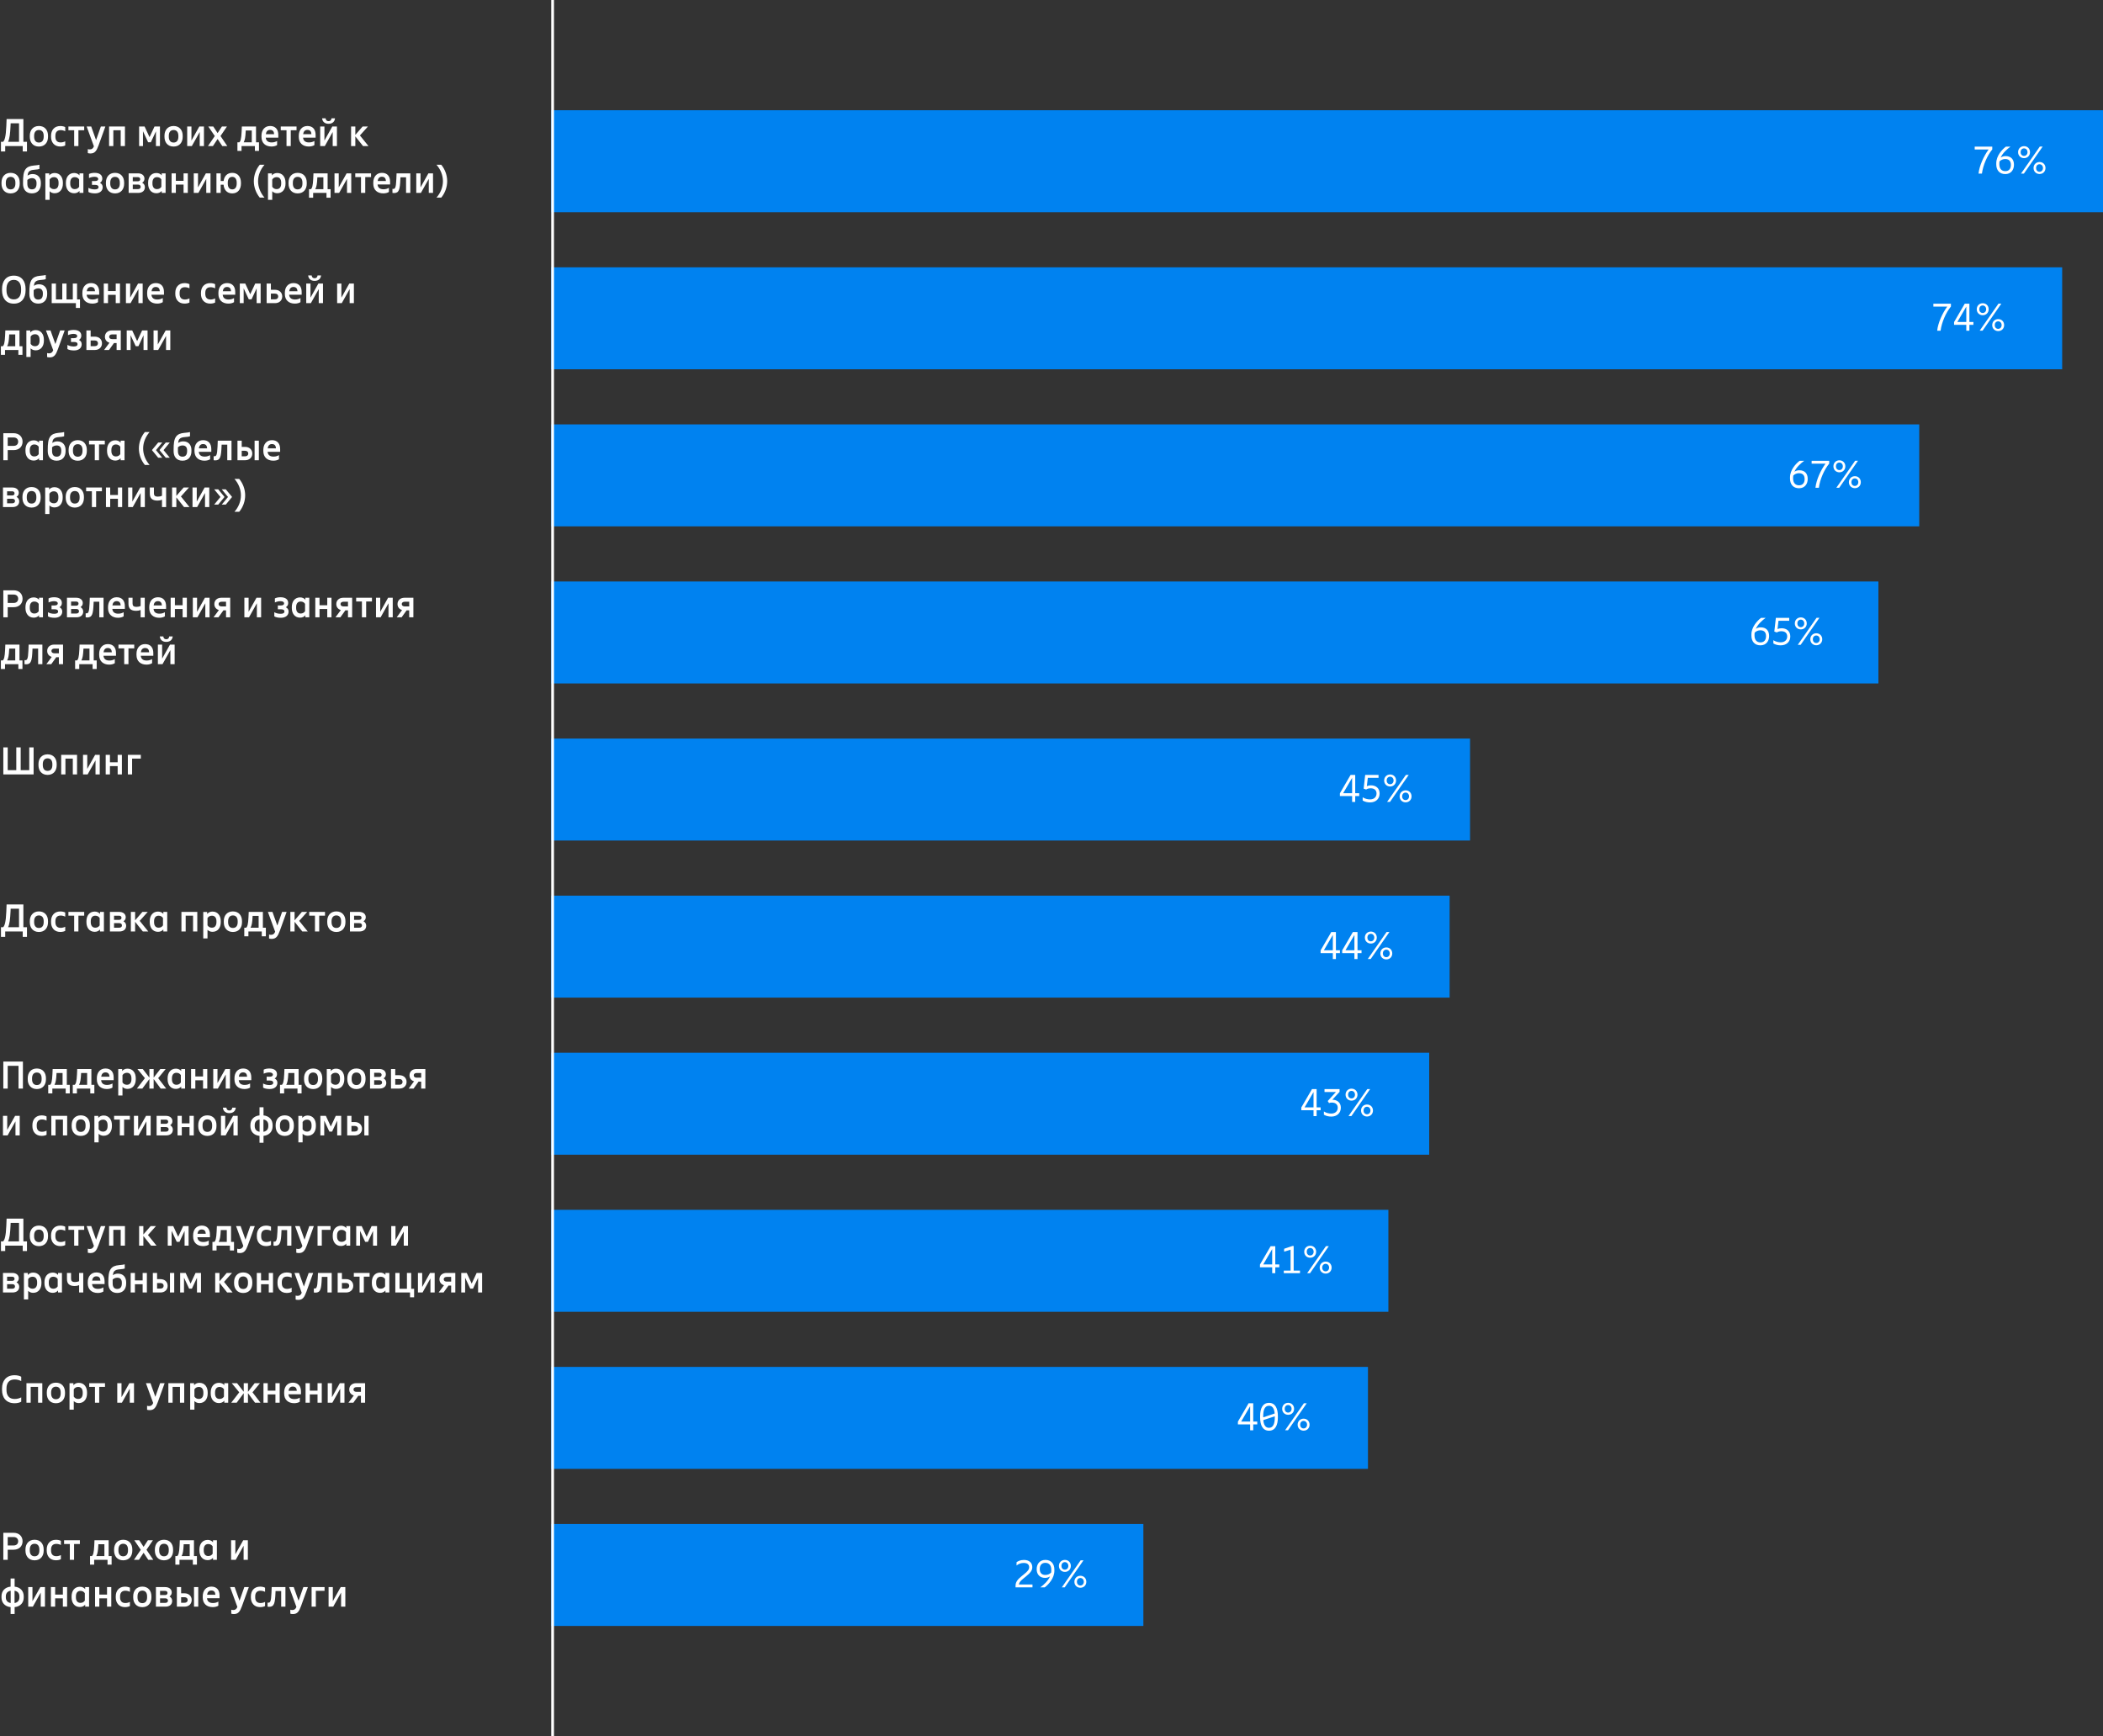 <?xml version="1.0" encoding="UTF-8"?> <svg xmlns="http://www.w3.org/2000/svg" width="763" height="630" viewBox="0 0 763 630" fill="none"><rect x="0" y="0" width="763" height="630" fill="#333333" stroke="none"/> <path d="M9.786 51.46H8.484L8.484 43.2H2.394L2.296 45.706C2.142 49.668 1.652 51.012 1.12 51.46H0.35L0.35 54.96H1.89L1.89 53H8.246V54.96H9.786V51.46ZM2.926 51.46C3.472 50.382 3.696 48.52 3.822 45.734L3.864 44.74H6.902L6.902 51.46H2.926ZM14.118 53.182C16.302 53.182 17.422 51.614 17.422 49.668V49.234C17.422 47.288 16.302 45.72 14.118 45.72C11.948 45.72 10.814 47.288 10.814 49.234V49.668C10.814 51.614 11.948 53.182 14.118 53.182ZM14.118 51.726C12.914 51.726 12.382 50.83 12.382 49.626V49.276C12.382 48.072 12.914 47.176 14.118 47.176C15.336 47.176 15.854 48.072 15.854 49.276V49.626C15.854 50.83 15.336 51.726 14.118 51.726ZM20.093 49.626V49.276C20.093 48.072 20.639 47.218 21.997 47.218C22.599 47.218 23.215 47.386 23.663 47.624V46.126C23.299 45.902 22.599 45.734 21.87 45.734C19.659 45.734 18.524 47.316 18.524 49.234V49.668C18.524 51.586 19.659 53.168 21.87 53.168C22.599 53.168 23.299 53 23.663 52.776V51.278C23.215 51.516 22.599 51.684 21.997 51.684C20.639 51.684 20.093 50.83 20.093 49.626ZM30.549 45.902L24.823 45.902V47.26L26.909 47.26L26.909 53L28.449 53L28.449 47.26H30.549V45.902ZM36.59 45.902L34.854 50.844L33.09 45.902H31.438L34.07 53.098C33.762 53.896 33.286 54.218 32.572 54.218C32.306 54.218 32.026 54.176 31.858 54.106V55.548C32.054 55.632 32.418 55.688 32.81 55.688C34.406 55.688 35.036 54.75 35.764 52.748L38.228 45.902H36.59ZM45.332 45.902H39.578V53H41.118V47.26H43.792V53H45.332V45.902ZM56.06 45.902L54.255 49.766L52.462 45.902H50.474V53H51.874V47.624L53.736 51.614H54.73L56.578 47.652V53H58.035V45.902H56.06ZM62.981 53.182C65.165 53.182 66.285 51.614 66.285 49.668V49.234C66.285 47.288 65.165 45.72 62.981 45.72C60.811 45.72 59.677 47.288 59.677 49.234V49.668C59.677 51.614 60.811 53.182 62.981 53.182ZM62.981 51.726C61.777 51.726 61.245 50.83 61.245 49.626V49.276C61.245 48.072 61.777 47.176 62.981 47.176C64.199 47.176 64.717 48.072 64.717 49.276V49.626C64.717 50.83 64.199 51.726 62.981 51.726ZM72.316 45.902L69.46 50.998V45.902H67.92V53H69.6L72.456 47.904V53H73.996V45.902H72.316ZM82.464 53L80 49.36L82.338 45.902H80.518L78.95 48.296L77.382 45.902H75.576L77.928 49.36L75.45 53H77.256L78.95 50.438L80.644 53H82.464ZM92.888 51.642V45.902H87.75L87.666 47.834C87.554 50.452 87.232 51.348 86.812 51.642H86.14V54.75H87.638V53H92.482V54.75H93.966V51.642H92.888ZM88.408 51.642C88.856 50.872 89.052 49.64 89.136 47.834L89.164 47.344H91.348V51.642H88.408ZM100.972 48.954C100.972 46.952 99.936 45.72 98.004 45.72C96.016 45.72 94.868 47.218 94.868 49.234V49.668C94.868 51.838 96.254 53.168 98.508 53.168C99.334 53.168 100.132 52.944 100.538 52.636V51.152C100.048 51.446 99.418 51.684 98.578 51.684C97.248 51.684 96.534 51.096 96.422 49.948H100.972V48.954ZM97.976 47.134C98.984 47.134 99.404 47.708 99.46 48.688H96.45C96.576 47.736 97.066 47.134 97.976 47.134ZM107.59 45.902H101.864V47.26H103.95V53H105.49V47.26H107.59V45.902ZM114.507 48.954C114.507 46.952 113.471 45.72 111.539 45.72C109.551 45.72 108.403 47.218 108.403 49.234V49.668C108.403 51.838 109.789 53.168 112.043 53.168C112.869 53.168 113.667 52.944 114.073 52.636V51.152C113.583 51.446 112.953 51.684 112.113 51.684C110.783 51.684 110.069 51.096 109.957 49.948H114.507V48.954ZM111.511 47.134C112.519 47.134 112.939 47.708 112.995 48.688H109.985C110.111 47.736 110.601 47.134 111.511 47.134ZM119.206 44.922C120.746 44.922 121.46 43.984 121.544 42.934H120.27C120.228 43.382 120.004 43.956 119.206 43.956C118.408 43.956 118.17 43.382 118.142 42.934H116.868C116.952 43.984 117.666 44.922 119.206 44.922ZM120.564 45.902L117.708 50.998V45.902H116.168V53H117.848L120.704 47.904V53H122.244V45.902H120.564ZM133.693 53L130.585 49.15L133.497 45.902H131.565L128.919 48.954V45.902H127.379V53H128.919V49.486L131.719 53H133.693ZM3.85 70.182C6.034 70.182 7.154 68.614 7.154 66.668V66.234C7.154 64.288 6.034 62.72 3.85 62.72C1.68 62.72 0.546 64.288 0.546 66.234L0.546 66.668C0.546 68.614 1.68 70.182 3.85 70.182ZM3.85 68.726C2.646 68.726 2.114 67.83 2.114 66.626V66.276C2.114 65.072 2.646 64.176 3.85 64.176C5.068 64.176 5.586 65.072 5.586 66.276V66.626C5.586 67.83 5.068 68.726 3.85 68.726ZM11.841 63.154C11.015 63.154 10.385 63.434 9.993 63.742C10.063 63.098 10.203 62.65 10.441 62.356C10.917 61.782 11.617 61.67 12.527 61.586C13.395 61.516 13.969 61.446 14.305 61.306V59.78C13.871 59.906 13.339 59.962 12.205 60.074C10.833 60.2 9.853 60.592 9.251 61.432C8.495 62.468 8.355 64.05 8.355 66.262V66.724C8.355 68.712 9.433 70.168 11.575 70.168C13.787 70.168 14.823 68.656 14.823 66.738V66.29C14.823 64.47 13.759 63.154 11.841 63.154ZM13.255 66.682C13.255 67.886 12.793 68.712 11.589 68.712C10.399 68.712 9.923 67.886 9.923 66.682V66.402V65.31C10.273 64.946 10.889 64.638 11.603 64.638C12.653 64.638 13.255 65.268 13.255 66.402V66.682ZM19.819 62.776C18.979 62.776 18.307 63.112 17.873 63.644V62.916H16.459V72.52H17.999V69.398C18.433 69.846 19.063 70.126 19.819 70.126C21.779 70.126 22.815 68.558 22.815 66.668V66.234C22.815 64.344 21.779 62.776 19.819 62.776ZM21.247 66.626C21.247 67.774 20.743 68.628 19.609 68.628C18.853 68.628 18.335 68.292 17.999 67.76V65.142C18.335 64.61 18.853 64.274 19.609 64.274C20.743 64.274 21.247 65.128 21.247 66.276V66.626ZM28.839 62.902V63.63C28.405 63.098 27.733 62.776 26.907 62.776C24.947 62.776 23.911 64.344 23.911 66.234V66.668C23.911 68.558 24.947 70.126 26.907 70.126C27.733 70.126 28.405 69.804 28.839 69.272V70H30.253V62.902H28.839ZM28.713 65.114V67.788C28.377 68.306 27.859 68.628 27.117 68.628C25.983 68.628 25.479 67.774 25.479 66.626V66.276C25.479 65.128 25.983 64.274 27.117 64.274C27.859 64.274 28.377 64.596 28.713 65.114ZM36.264 66.346C36.852 65.996 37.118 65.45 37.118 64.806C37.118 63.504 36.138 62.72 34.332 62.72C33.52 62.72 32.778 62.874 32.288 63.14V64.61C32.918 64.316 33.646 64.148 34.318 64.148C35.172 64.148 35.634 64.47 35.634 64.946C35.634 65.366 35.312 65.702 34.458 65.702H33.366V67.088H34.514C35.326 67.088 35.76 67.368 35.76 67.872C35.76 68.39 35.368 68.726 34.416 68.726C33.408 68.726 32.652 68.488 32.078 68.152V69.65C32.54 69.972 33.45 70.168 34.472 70.168C36.208 70.168 37.258 69.272 37.258 67.914C37.258 67.256 36.95 66.682 36.264 66.346ZM41.735 70.182C43.919 70.182 45.039 68.614 45.039 66.668V66.234C45.039 64.288 43.919 62.72 41.735 62.72C39.565 62.72 38.431 64.288 38.431 66.234V66.668C38.431 68.614 39.565 70.182 41.735 70.182ZM41.735 68.726C40.531 68.726 39.999 67.83 39.999 66.626V66.276C39.999 65.072 40.531 64.176 41.735 64.176C42.953 64.176 43.471 65.072 43.471 66.276V66.626C43.471 67.83 42.953 68.726 41.735 68.726ZM51.588 66.29C52.106 65.982 52.414 65.478 52.414 64.834C52.414 63.63 51.42 62.902 50.076 62.902H46.674V70H50.118C51.602 70 52.568 69.244 52.568 67.914C52.568 67.214 52.204 66.64 51.588 66.29ZM50.02 64.274C50.608 64.274 50.874 64.624 50.874 65.03C50.874 65.436 50.608 65.786 50.02 65.786H48.172V64.274H50.02ZM50.062 68.628H48.172V66.976H50.062C50.72 66.976 51.042 67.326 51.042 67.802C51.042 68.278 50.72 68.628 50.062 68.628ZM58.671 62.902V63.63C58.237 63.098 57.565 62.776 56.739 62.776C54.779 62.776 53.743 64.344 53.743 66.234V66.668C53.743 68.558 54.779 70.126 56.739 70.126C57.565 70.126 58.237 69.804 58.671 69.272V70H60.085V62.902H58.671ZM58.545 65.114V67.788C58.209 68.306 57.691 68.628 56.949 68.628C55.815 68.628 55.311 67.774 55.311 66.626V66.276C55.311 65.128 55.815 64.274 56.949 64.274C57.691 64.274 58.209 64.596 58.545 65.114ZM66.6 62.902V65.618H63.8V62.902H62.26V70H63.8V66.99H66.6V70H68.14V62.902H66.6ZM74.695 62.902L71.839 67.998V62.902H70.299V70H71.979L74.835 64.904V70H76.375V62.902H74.695ZM84.269 62.72C82.393 62.72 81.329 63.994 81.133 65.674H80.069V62.902H78.529V70H80.069V67.032H81.119C81.245 68.81 82.309 70.182 84.269 70.182C86.341 70.182 87.419 68.614 87.419 66.668V66.234C87.419 64.288 86.341 62.72 84.269 62.72ZM85.879 66.626C85.879 67.83 85.389 68.726 84.269 68.726C83.135 68.726 82.645 67.83 82.645 66.626V66.276C82.645 65.072 83.135 64.176 84.269 64.176C85.389 64.176 85.879 65.072 85.879 66.276V66.626ZM94.249 71.708H95.971C94.501 70.028 93.633 67.914 93.633 65.744C93.633 63.574 94.501 61.46 95.971 59.78H94.249C92.849 61.474 92.093 63.616 92.093 65.744C92.093 67.872 92.849 70.014 94.249 71.708ZM100.592 62.776C99.752 62.776 99.08 63.112 98.646 63.644V62.916H97.232V72.52H98.772V69.398C99.206 69.846 99.836 70.126 100.592 70.126C102.552 70.126 103.588 68.558 103.588 66.668V66.234C103.588 64.344 102.552 62.776 100.592 62.776ZM102.02 66.626C102.02 67.774 101.516 68.628 100.382 68.628C99.626 68.628 99.108 68.292 98.772 67.76V65.142C99.108 64.61 99.626 64.274 100.382 64.274C101.516 64.274 102.02 65.128 102.02 66.276V66.626ZM107.989 70.182C110.173 70.182 111.293 68.614 111.293 66.668V66.234C111.293 64.288 110.173 62.72 107.989 62.72C105.819 62.72 104.685 64.288 104.685 66.234V66.668C104.685 68.614 105.819 70.182 107.989 70.182ZM107.989 68.726C106.785 68.726 106.253 67.83 106.253 66.626V66.276C106.253 65.072 106.785 64.176 107.989 64.176C109.207 64.176 109.725 65.072 109.725 66.276V66.626C109.725 67.83 109.207 68.726 107.989 68.726ZM118.865 68.642V62.902H113.727L113.643 64.834C113.531 67.452 113.209 68.348 112.789 68.642H112.117V71.75H113.615V70H118.459V71.75H119.943V68.642H118.865ZM114.385 68.642C114.833 67.872 115.029 66.64 115.113 64.834L115.141 64.344H117.325V68.642H114.385ZM125.759 62.902L122.903 67.998V62.902L121.363 62.902V70L123.043 70L125.899 64.904V70H127.439V62.902H125.759ZM134.62 62.902H128.894V64.26H130.98V70H132.52V64.26H134.62V62.902ZM141.537 65.954C141.537 63.952 140.501 62.72 138.569 62.72C136.581 62.72 135.433 64.218 135.433 66.234V66.668C135.433 68.838 136.819 70.168 139.073 70.168C139.899 70.168 140.697 69.944 141.103 69.636V68.152C140.613 68.446 139.983 68.684 139.143 68.684C137.813 68.684 137.099 68.096 136.987 66.948H141.537V65.954ZM138.541 64.134C139.549 64.134 139.969 64.708 140.025 65.688H137.015C137.141 64.736 137.631 64.134 138.541 64.134ZM143.883 62.902L143.799 65.016C143.673 68.278 143.295 68.558 142.651 68.558C142.567 68.558 142.469 68.544 142.385 68.53V70C142.553 70.042 142.805 70.056 142.959 70.056C144.821 70.056 145.101 68.684 145.255 65.016L145.283 64.344H147.327V70H148.867V62.902H143.883ZM155.427 62.902L152.571 67.998V62.902H151.031V70H152.711L155.567 64.904V70H157.107V62.902H155.427ZM160.088 71.708C161.488 70.014 162.244 67.872 162.244 65.744C162.244 63.616 161.488 61.474 160.088 59.78H158.366C159.836 61.46 160.704 63.574 160.704 65.744C160.704 67.914 159.836 70.028 158.366 71.708H160.088Z" fill="white"></path> <path d="M10.612 271.2L10.612 279.46H7.504L7.504 271.2H5.908L5.908 279.46H2.8L2.8 271.2H1.204L1.204 281H12.194L12.194 271.2H10.612ZM17.262 281.182C19.446 281.182 20.566 279.614 20.566 277.668V277.234C20.566 275.288 19.446 273.72 17.262 273.72C15.092 273.72 13.958 275.288 13.958 277.234V277.668C13.958 279.614 15.092 281.182 17.262 281.182ZM17.262 279.726C16.058 279.726 15.526 278.83 15.526 277.626V277.276C15.526 276.072 16.058 275.176 17.262 275.176C18.48 275.176 18.998 276.072 18.998 277.276V277.626C18.998 278.83 18.48 279.726 17.262 279.726ZM27.955 273.902H22.201L22.201 281H23.741L23.741 275.26H26.415L26.415 281H27.955L27.955 273.902ZM34.513 273.902L31.657 278.998V273.902H30.117L30.117 281H31.797L34.653 275.904V281H36.193V273.902H34.513ZM42.688 273.902V276.618H39.888V273.902H38.347V281H39.888V277.99H42.688V281H44.227V273.902H42.688ZM51.091 273.902H46.387V281H47.927V275.26H51.091V273.902Z" fill="white"></path> <path d="M4.956 157.2H1.204L1.204 167H2.8L2.8 163.332H4.956C6.832 163.332 8.19 162.142 8.19 160.266C8.19 158.39 6.832 157.2 4.956 157.2ZM4.928 161.792H2.8L2.8 158.74H4.928C6.034 158.74 6.594 159.398 6.594 160.266C6.594 161.134 6.034 161.792 4.928 161.792ZM14.169 159.902V160.63C13.735 160.098 13.063 159.776 12.237 159.776C10.277 159.776 9.241 161.344 9.241 163.234V163.668C9.241 165.558 10.277 167.126 12.237 167.126C13.063 167.126 13.735 166.804 14.169 166.272V167H15.583V159.902H14.169ZM14.043 162.114V164.788C13.707 165.306 13.189 165.628 12.447 165.628C11.313 165.628 10.809 164.774 10.809 163.626V163.276C10.809 162.128 11.313 161.274 12.447 161.274C13.189 161.274 13.707 161.596 14.043 162.114ZM20.81 160.154C19.984 160.154 19.354 160.434 18.962 160.742C19.032 160.098 19.172 159.65 19.41 159.356C19.886 158.782 20.586 158.67 21.496 158.586C22.364 158.516 22.938 158.446 23.274 158.306V156.78C22.84 156.906 22.308 156.962 21.174 157.074C19.802 157.2 18.822 157.592 18.22 158.432C17.464 159.468 17.324 161.05 17.324 163.262V163.724C17.324 165.712 18.402 167.168 20.544 167.168C22.756 167.168 23.792 165.656 23.792 163.738V163.29C23.792 161.47 22.728 160.154 20.81 160.154ZM22.224 163.682C22.224 164.886 21.762 165.712 20.558 165.712C19.368 165.712 18.892 164.886 18.892 163.682V163.402V162.31C19.242 161.946 19.858 161.638 20.572 161.638C21.622 161.638 22.224 162.268 22.224 163.402V163.682ZM28.2 167.182C30.384 167.182 31.504 165.614 31.504 163.668V163.234C31.504 161.288 30.384 159.72 28.2 159.72C26.03 159.72 24.896 161.288 24.896 163.234V163.668C24.896 165.614 26.03 167.182 28.2 167.182ZM28.2 165.726C26.996 165.726 26.464 164.83 26.464 163.626V163.276C26.464 162.072 26.996 161.176 28.2 161.176C29.418 161.176 29.936 162.072 29.936 163.276V163.626C29.936 164.83 29.418 165.726 28.2 165.726ZM38.028 159.902H32.302V161.26H34.388V167H35.928V161.26H38.028V159.902ZM43.769 159.902V160.63C43.335 160.098 42.663 159.776 41.837 159.776C39.877 159.776 38.841 161.344 38.841 163.234V163.668C38.841 165.558 39.877 167.126 41.837 167.126C42.663 167.126 43.335 166.804 43.769 166.272V167H45.183V159.902H43.769ZM43.643 162.114V164.788C43.307 165.306 42.789 165.628 42.047 165.628C40.913 165.628 40.409 164.774 40.409 163.626V163.276C40.409 162.128 40.913 161.274 42.047 161.274C42.789 161.274 43.307 161.596 43.643 162.114ZM52.55 168.708H54.272C52.802 167.028 51.934 164.914 51.934 162.744C51.934 160.574 52.802 158.46 54.272 156.78H52.55C51.15 158.474 50.394 160.616 50.394 162.744C50.394 164.872 51.15 167.014 52.55 168.708ZM57.395 166.09H58.865L56.597 163.332L58.865 160.574H57.395L55.169 163.262V163.388L57.395 166.09ZM60.139 166.09H61.609L59.341 163.332L61.609 160.574H60.139L57.913 163.262V163.388L60.139 166.09ZM66.474 160.154C65.648 160.154 65.018 160.434 64.626 160.742C64.696 160.098 64.836 159.65 65.074 159.356C65.55 158.782 66.25 158.67 67.16 158.586C68.028 158.516 68.602 158.446 68.938 158.306V156.78C68.504 156.906 67.972 156.962 66.838 157.074C65.466 157.2 64.486 157.592 63.884 158.432C63.128 159.468 62.988 161.05 62.988 163.262V163.724C62.988 165.712 64.066 167.168 66.208 167.168C68.42 167.168 69.456 165.656 69.456 163.738V163.29C69.456 161.47 68.392 160.154 66.474 160.154ZM67.888 163.682C67.888 164.886 67.426 165.712 66.222 165.712C65.032 165.712 64.556 164.886 64.556 163.682V163.402V162.31C64.906 161.946 65.522 161.638 66.236 161.638C67.286 161.638 67.888 162.268 67.888 163.402V163.682ZM76.664 162.954C76.664 160.952 75.628 159.72 73.696 159.72C71.708 159.72 70.56 161.218 70.56 163.234V163.668C70.56 165.838 71.946 167.168 74.2 167.168C75.026 167.168 75.824 166.944 76.23 166.636V165.152C75.74 165.446 75.11 165.684 74.27 165.684C72.94 165.684 72.226 165.096 72.114 163.948H76.664V162.954ZM73.668 161.134C74.676 161.134 75.096 161.708 75.152 162.688H72.142C72.268 161.736 72.758 161.134 73.668 161.134ZM79.01 159.902L78.926 162.016C78.8 165.278 78.422 165.558 77.778 165.558C77.694 165.558 77.596 165.544 77.512 165.53V167C77.68 167.042 77.932 167.056 78.086 167.056C79.948 167.056 80.228 165.684 80.382 162.016L80.41 161.344H82.454V167H83.994V159.902H79.01ZM88.944 162.156H87.698V159.902H86.158V167H88.944C90.442 167 91.534 166.034 91.534 164.578C91.534 163.122 90.442 162.156 88.944 162.156ZM92.374 159.902V167L93.914 167V159.902H92.374ZM88.916 165.586H87.698V163.57H88.916C89.686 163.57 90.078 164.004 90.078 164.578C90.078 165.166 89.686 165.586 88.916 165.586ZM101.642 162.954C101.642 160.952 100.606 159.72 98.674 159.72C96.686 159.72 95.538 161.218 95.538 163.234V163.668C95.538 165.838 96.924 167.168 99.178 167.168C100.004 167.168 100.802 166.944 101.208 166.636V165.152C100.718 165.446 100.088 165.684 99.248 165.684C97.918 165.684 97.204 165.096 97.092 163.948H101.642V162.954ZM98.646 161.134C99.654 161.134 100.074 161.708 100.13 162.688H97.12C97.246 161.736 97.736 161.134 98.646 161.134ZM5.992 180.29C6.51 179.982 6.818 179.478 6.818 178.834C6.818 177.63 5.824 176.902 4.48 176.902H1.078L1.078 184H4.522C6.006 184 6.972 183.244 6.972 181.914C6.972 181.214 6.608 180.64 5.992 180.29ZM4.424 178.274C5.012 178.274 5.278 178.624 5.278 179.03C5.278 179.436 5.012 179.786 4.424 179.786H2.576V178.274H4.424ZM4.466 182.628H2.576V180.976H4.466C5.124 180.976 5.446 181.326 5.446 181.802C5.446 182.278 5.124 182.628 4.466 182.628ZM11.452 184.182C13.636 184.182 14.756 182.614 14.756 180.668V180.234C14.756 178.288 13.636 176.72 11.452 176.72C9.282 176.72 8.148 178.288 8.148 180.234V180.668C8.148 182.614 9.282 184.182 11.452 184.182ZM11.452 182.726C10.248 182.726 9.716 181.83 9.716 180.626V180.276C9.716 179.072 10.248 178.176 11.452 178.176C12.67 178.176 13.188 179.072 13.188 180.276V180.626C13.188 181.83 12.67 182.726 11.452 182.726ZM19.75 176.776C18.91 176.776 18.238 177.112 17.805 177.644V176.916H16.39V186.52H17.93V183.398C18.364 183.846 18.994 184.126 19.75 184.126C21.71 184.126 22.747 182.558 22.747 180.668V180.234C22.747 178.344 21.71 176.776 19.75 176.776ZM21.178 180.626C21.178 181.774 20.674 182.628 19.541 182.628C18.785 182.628 18.267 182.292 17.93 181.76V179.142C18.267 178.61 18.785 178.274 19.541 178.274C20.674 178.274 21.178 179.128 21.178 180.276V180.626ZM27.147 184.182C29.331 184.182 30.451 182.614 30.451 180.668V180.234C30.451 178.288 29.331 176.72 27.147 176.72C24.977 176.72 23.843 178.288 23.843 180.234V180.668C23.843 182.614 24.977 184.182 27.147 184.182ZM27.147 182.726C25.943 182.726 25.411 181.83 25.411 180.626V180.276C25.411 179.072 25.943 178.176 27.147 178.176C28.365 178.176 28.883 179.072 28.883 180.276V180.626C28.883 181.83 28.365 182.726 27.147 182.726ZM36.975 176.902H31.249V178.26H33.335V184H34.875V178.26H36.975V176.902ZM42.783 176.902V179.618H39.983V176.902H38.443V184H39.983V180.99H42.783V184H44.323V176.902H42.783ZM50.878 176.902L48.022 181.998V176.902H46.482V184H48.162L51.018 178.904V184H52.558V176.902H50.878ZM58.773 176.902V179.898C58.367 180.094 57.877 180.206 57.303 180.206C56.169 180.206 55.847 179.786 55.847 178.988V176.902H54.363V179.142C54.363 180.78 55.203 181.648 57.149 181.648C57.779 181.648 58.325 181.536 58.773 181.34V184H60.271V176.902H58.773ZM68.751 184L65.643 180.15L68.555 176.902H66.623L63.977 179.954V176.902H62.437V184H63.977V180.486L66.777 184H68.751ZM74.243 176.902L71.388 181.998V176.902H69.847V184H71.528L74.383 178.904V184H75.924V176.902H74.243ZM79.184 183.09L81.41 180.388V180.262L79.184 177.574H77.714L79.982 180.332L77.714 183.09H79.184ZM81.928 183.09L84.154 180.388V180.262L81.928 177.574H80.458L82.726 180.332L80.458 183.09H81.928ZM86.793 185.708C88.193 184.014 88.949 181.872 88.949 179.744C88.949 177.616 88.193 175.474 86.793 173.78H85.071C86.541 175.46 87.409 177.574 87.409 179.744C87.409 181.914 86.541 184.028 85.071 185.708H86.793Z" fill="white"></path> <path d="M8.316 385.2H1.204L1.204 395H2.8L2.8 386.74H6.72L6.72 395H8.316L8.316 385.2ZM13.366 395.182C15.55 395.182 16.67 393.614 16.67 391.668V391.234C16.67 389.288 15.55 387.72 13.366 387.72C11.196 387.72 10.062 389.288 10.062 391.234V391.668C10.062 393.614 11.196 395.182 13.366 395.182ZM13.366 393.726C12.162 393.726 11.63 392.83 11.63 391.626V391.276C11.63 390.072 12.162 389.176 13.366 389.176C14.584 389.176 15.102 390.072 15.102 391.276V391.626C15.102 392.83 14.584 393.726 13.366 393.726ZM24.242 393.642L24.242 387.902H19.104L19.02 389.834C18.908 392.452 18.586 393.348 18.166 393.642H17.494V396.75H18.992V395H23.836V396.75H25.32V393.642H24.242ZM19.762 393.642C20.21 392.872 20.406 391.64 20.49 389.834L20.518 389.344H22.702L22.702 393.642H19.762ZM33.156 393.642V387.902H28.018L27.934 389.834C27.822 392.452 27.5 393.348 27.08 393.642H26.408V396.75H27.906V395H32.75V396.75H34.234V393.642H33.156ZM28.676 393.642C29.124 392.872 29.32 391.64 29.404 389.834L29.432 389.344H31.616L31.616 393.642H28.676ZM41.24 390.954C41.24 388.952 40.204 387.72 38.272 387.72C36.284 387.72 35.136 389.218 35.136 391.234V391.668C35.136 393.838 36.522 395.168 38.776 395.168C39.602 395.168 40.4 394.944 40.806 394.636V393.152C40.316 393.446 39.686 393.684 38.846 393.684C37.516 393.684 36.802 393.096 36.69 391.948H41.24V390.954ZM38.244 389.134C39.252 389.134 39.672 389.708 39.728 390.688H36.718C36.844 389.736 37.334 389.134 38.244 389.134ZM46.26 387.776C45.42 387.776 44.748 388.112 44.314 388.644V387.916H42.9V397.52H44.44V394.398C44.874 394.846 45.504 395.126 46.26 395.126C48.22 395.126 49.256 393.558 49.256 391.668V391.234C49.256 389.344 48.22 387.776 46.26 387.776ZM47.688 391.626C47.688 392.774 47.184 393.628 46.05 393.628C45.294 393.628 44.776 393.292 44.44 392.76V390.142C44.776 389.61 45.294 389.274 46.05 389.274C47.184 389.274 47.688 390.128 47.688 391.276V391.626ZM60.296 395L57.384 391.22L60.114 387.902H58.182L55.746 391.038V387.902H54.206V391.024L51.784 387.902H49.852L52.582 391.22L49.67 395H51.644L54.206 391.542V395H55.746V391.528L58.308 395H60.296ZM65.74 387.902V388.63C65.306 388.098 64.634 387.776 63.808 387.776C61.848 387.776 60.812 389.344 60.812 391.234V391.668C60.812 393.558 61.848 395.126 63.808 395.126C64.634 395.126 65.306 394.804 65.74 394.272V395H67.154V387.902H65.74ZM65.614 390.114V392.788C65.278 393.306 64.76 393.628 64.018 393.628C62.884 393.628 62.38 392.774 62.38 391.626V391.276C62.38 390.128 62.884 389.274 64.018 389.274C64.76 389.274 65.278 389.596 65.614 390.114ZM73.668 387.902V390.618H70.868V387.902H69.328V395H70.868V391.99H73.668V395H75.208V387.902H73.668ZM81.763 387.902L78.907 392.998V387.902H77.367V395H79.047L81.903 389.904V395H83.443V387.902H81.763ZM91.169 390.954C91.169 388.952 90.133 387.72 88.201 387.72C86.213 387.72 85.066 389.218 85.066 391.234V391.668C85.066 393.838 86.451 395.168 88.706 395.168C89.531 395.168 90.329 394.944 90.736 394.636V393.152C90.246 393.446 89.615 393.684 88.775 393.684C87.445 393.684 86.731 393.096 86.62 391.948H91.169V390.954ZM88.174 389.134C89.181 389.134 89.602 389.708 89.657 390.688H86.647C86.773 389.736 87.263 389.134 88.174 389.134ZM99.646 391.346C100.234 390.996 100.5 390.45 100.5 389.806C100.5 388.504 99.52 387.72 97.714 387.72C96.902 387.72 96.16 387.874 95.67 388.14V389.61C96.3 389.316 97.028 389.148 97.7 389.148C98.554 389.148 99.016 389.47 99.016 389.946C99.016 390.366 98.694 390.702 97.84 390.702H96.748V392.088H97.896C98.708 392.088 99.142 392.368 99.142 392.872C99.142 393.39 98.75 393.726 97.798 393.726C96.79 393.726 96.034 393.488 95.46 393.152V394.65C95.922 394.972 96.832 395.168 97.854 395.168C99.59 395.168 100.64 394.272 100.64 392.914C100.64 392.256 100.332 391.682 99.646 391.346ZM108.338 393.642V387.902H103.2L103.116 389.834C103.004 392.452 102.682 393.348 102.262 393.642H101.59V396.75H103.088V395H107.932V396.75H109.416V393.642H108.338ZM103.858 393.642C104.306 392.872 104.502 391.64 104.586 389.834L104.614 389.344H106.798V393.642H103.858ZM113.621 395.182C115.805 395.182 116.925 393.614 116.925 391.668V391.234C116.925 389.288 115.805 387.72 113.621 387.72C111.451 387.72 110.317 389.288 110.317 391.234V391.668C110.317 393.614 111.451 395.182 113.621 395.182ZM113.621 393.726C112.417 393.726 111.885 392.83 111.885 391.626V391.276C111.885 390.072 112.417 389.176 113.621 389.176C114.839 389.176 115.357 390.072 115.357 391.276V391.626C115.357 392.83 114.839 393.726 113.621 393.726ZM121.92 387.776C121.08 387.776 120.408 388.112 119.974 388.644V387.916H118.56V397.52H120.1V394.398C120.534 394.846 121.164 395.126 121.92 395.126C123.88 395.126 124.916 393.558 124.916 391.668V391.234C124.916 389.344 123.88 387.776 121.92 387.776ZM123.348 391.626C123.348 392.774 122.844 393.628 121.71 393.628C120.954 393.628 120.436 393.292 120.1 392.76V390.142C120.436 389.61 120.954 389.274 121.71 389.274C122.844 389.274 123.348 390.128 123.348 391.276V391.626ZM129.317 395.182C131.501 395.182 132.621 393.614 132.621 391.668V391.234C132.621 389.288 131.501 387.72 129.317 387.72C127.147 387.72 126.013 389.288 126.013 391.234V391.668C126.013 393.614 127.147 395.182 129.317 395.182ZM129.317 393.726C128.113 393.726 127.581 392.83 127.581 391.626V391.276C127.581 390.072 128.113 389.176 129.317 389.176C130.535 389.176 131.053 390.072 131.053 391.276V391.626C131.053 392.83 130.535 393.726 129.317 393.726ZM139.17 391.29C139.688 390.982 139.996 390.478 139.996 389.834C139.996 388.63 139.002 387.902 137.658 387.902H134.256V395H137.7C139.184 395 140.15 394.244 140.15 392.914C140.15 392.214 139.786 391.64 139.17 391.29ZM137.602 389.274C138.19 389.274 138.456 389.624 138.456 390.03C138.456 390.436 138.19 390.786 137.602 390.786H135.754V389.274H137.602ZM137.644 393.628H135.754V391.976H137.644C138.302 391.976 138.624 392.326 138.624 392.802C138.624 393.278 138.302 393.628 137.644 393.628ZM144.923 390.156H143.397V387.902H141.857V395H144.923C146.421 395 147.513 394.034 147.513 392.578C147.513 391.122 146.421 390.156 144.923 390.156ZM144.895 393.614H143.397V391.542H144.895C145.665 391.542 146.057 392.004 146.057 392.578C146.057 393.166 145.665 393.614 144.895 393.614ZM154.328 387.902H151.094C149.624 387.902 148.574 388.812 148.574 390.198C148.574 391.29 149.232 392.074 150.226 392.368L148.28 395H150.058L151.864 392.48H152.816V395H154.328V387.902ZM151.22 391.052C150.492 391.052 150.114 390.702 150.114 390.198C150.114 389.708 150.492 389.344 151.22 389.344H152.816V391.052H151.22ZM5.474 404.902L2.618 409.998L2.618 404.902H1.078L1.078 412H2.758L5.614 406.904V412H7.154L7.154 404.902H5.474ZM13.325 408.626V408.276C13.325 407.072 13.871 406.218 15.229 406.218C15.831 406.218 16.447 406.386 16.895 406.624V405.126C16.531 404.902 15.831 404.734 15.103 404.734C12.891 404.734 11.757 406.316 11.757 408.234V408.668C11.757 410.586 12.891 412.168 15.103 412.168C15.831 412.168 16.531 412 16.895 411.776V410.278C16.447 410.516 15.831 410.684 15.229 410.684C13.871 410.684 13.325 409.83 13.325 408.626ZM24.373 404.902H18.619V412H20.159V406.26H22.833V412H24.373V404.902ZM29.307 412.182C31.491 412.182 32.611 410.614 32.611 408.668V408.234C32.611 406.288 31.491 404.72 29.307 404.72C27.137 404.72 26.003 406.288 26.003 408.234V408.668C26.003 410.614 27.137 412.182 29.307 412.182ZM29.307 410.726C28.103 410.726 27.571 409.83 27.571 408.626V408.276C27.571 407.072 28.103 406.176 29.307 406.176C30.525 406.176 31.043 407.072 31.043 408.276V408.626C31.043 409.83 30.525 410.726 29.307 410.726ZM37.606 404.776C36.766 404.776 36.094 405.112 35.66 405.644V404.916H34.246V414.52H35.786V411.398C36.22 411.846 36.85 412.126 37.606 412.126C39.566 412.126 40.602 410.558 40.602 408.668V408.234C40.602 406.344 39.566 404.776 37.606 404.776ZM39.034 408.626C39.034 409.774 38.53 410.628 37.396 410.628C36.64 410.628 36.122 410.292 35.786 409.76V407.142C36.122 406.61 36.64 406.274 37.396 406.274C38.53 406.274 39.034 407.128 39.034 408.276V408.626ZM47.12 404.902H41.394V406.26H43.48V412H45.02V406.26H47.12V404.902ZM52.984 404.902L50.128 409.998V404.902H48.588V412H50.268L53.124 406.904V412H54.664V404.902H52.984ZM61.732 408.29C62.25 407.982 62.558 407.478 62.558 406.834C62.558 405.63 61.564 404.902 60.22 404.902H56.818V412H60.262C61.746 412 62.712 411.244 62.712 409.914C62.712 409.214 62.348 408.64 61.732 408.29ZM60.164 406.274C60.752 406.274 61.018 406.624 61.018 407.03C61.018 407.436 60.752 407.786 60.164 407.786H58.316V406.274H60.164ZM60.206 410.628H58.316V408.976H60.206C60.864 408.976 61.186 409.326 61.186 409.802C61.186 410.278 60.864 410.628 60.206 410.628ZM68.76 404.902V407.618H65.96V404.902H64.42V412H65.96V408.99H68.76V412H70.3V404.902H68.76ZM75.231 412.182C77.415 412.182 78.535 410.614 78.535 408.668V408.234C78.535 406.288 77.415 404.72 75.231 404.72C73.061 404.72 71.927 406.288 71.927 408.234V408.668C71.927 410.614 73.061 412.182 75.231 412.182ZM75.231 410.726C74.027 410.726 73.495 409.83 73.495 408.626V408.276C73.495 407.072 74.027 406.176 75.231 406.176C76.449 406.176 76.967 407.072 76.967 408.276V408.626C76.967 409.83 76.449 410.726 75.231 410.726ZM83.208 403.922C84.748 403.922 85.462 402.984 85.546 401.934H84.272C84.23 402.382 84.006 402.956 83.208 402.956C82.41 402.956 82.172 402.382 82.144 401.934H80.87C80.954 402.984 81.668 403.922 83.208 403.922ZM84.566 404.902L81.71 409.998V404.902H80.17V412H81.85L84.706 406.904V412H86.246V404.902H84.566ZM95.609 404.734V401.78H94.153V404.734C91.969 404.958 90.849 406.442 90.849 408.234V408.668C90.849 410.46 91.969 411.944 94.153 412.168V414.66H95.609V412.168C97.793 411.944 98.913 410.46 98.913 408.668V408.234C98.913 406.442 97.793 404.958 95.609 404.734ZM92.417 408.626V408.276C92.417 407.226 92.963 406.414 94.181 406.218V410.684C92.963 410.488 92.417 409.676 92.417 408.626ZM97.345 408.626C97.345 409.676 96.799 410.488 95.581 410.684V406.218C96.799 406.414 97.345 407.226 97.345 408.276V408.626ZM103.313 412.182C105.497 412.182 106.617 410.614 106.617 408.668V408.234C106.617 406.288 105.497 404.72 103.313 404.72C101.143 404.72 100.009 406.288 100.009 408.234V408.668C100.009 410.614 101.143 412.182 103.313 412.182ZM103.313 410.726C102.109 410.726 101.577 409.83 101.577 408.626V408.276C101.577 407.072 102.109 406.176 103.313 406.176C104.531 406.176 105.049 407.072 105.049 408.276V408.626C105.049 409.83 104.531 410.726 103.313 410.726ZM111.612 404.776C110.772 404.776 110.1 405.112 109.666 405.644V404.916H108.252V414.52H109.792V411.398C110.226 411.846 110.856 412.126 111.612 412.126C113.572 412.126 114.608 410.558 114.608 408.668V408.234C114.608 406.344 113.572 404.776 111.612 404.776ZM113.04 408.626C113.04 409.774 112.536 410.628 111.402 410.628C110.646 410.628 110.128 410.292 109.792 409.76V407.142C110.128 406.61 110.646 406.274 111.402 406.274C112.536 406.274 113.04 407.128 113.04 408.276V408.626ZM121.822 404.902L120.016 408.766L118.224 404.902H116.236V412H117.636V406.624L119.498 410.614H120.492L122.34 406.652V412H123.796V404.902H121.822ZM128.757 407.156H127.511V404.902H125.971V412H128.757C130.255 412 131.347 411.034 131.347 409.578C131.347 408.122 130.255 407.156 128.757 407.156ZM132.187 404.902V412H133.727V404.902H132.187ZM128.729 410.586H127.511V408.57H128.729C129.499 408.57 129.891 409.004 129.891 409.578C129.891 410.166 129.499 410.586 128.729 410.586Z" fill="white"></path> <path d="M4.956 556.2H1.204L1.204 566H2.8L2.8 562.332H4.956C6.832 562.332 8.19 561.142 8.19 559.266C8.19 557.39 6.832 556.2 4.956 556.2ZM4.928 560.792H2.8L2.8 557.74H4.928C6.034 557.74 6.594 558.398 6.594 559.266C6.594 560.134 6.034 560.792 4.928 560.792ZM12.545 566.182C14.729 566.182 15.849 564.614 15.849 562.668V562.234C15.849 560.288 14.729 558.72 12.545 558.72C10.375 558.72 9.241 560.288 9.241 562.234V562.668C9.241 564.614 10.375 566.182 12.545 566.182ZM12.545 564.726C11.341 564.726 10.809 563.83 10.809 562.626V562.276C10.809 561.072 11.341 560.176 12.545 560.176C13.763 560.176 14.281 561.072 14.281 562.276V562.626C14.281 563.83 13.763 564.726 12.545 564.726ZM18.52 562.626V562.276C18.52 561.072 19.066 560.218 20.424 560.218C21.026 560.218 21.642 560.386 22.09 560.624V559.126C21.726 558.902 21.026 558.734 20.298 558.734C18.086 558.734 16.952 560.316 16.952 562.234V562.668C16.952 564.586 18.086 566.168 20.298 566.168C21.026 566.168 21.726 566 22.09 565.776V564.278C21.642 564.516 21.026 564.684 20.424 564.684C19.066 564.684 18.52 563.83 18.52 562.626ZM28.977 558.902H23.251V560.26H25.337L25.337 566H26.877L26.877 560.26H28.977V558.902ZM39.418 564.642V558.902H34.28L34.196 560.834C34.084 563.452 33.762 564.348 33.342 564.642H32.67V567.75H34.168V566H39.012V567.75H40.496V564.642H39.418ZM34.938 564.642C35.386 563.872 35.582 562.64 35.666 560.834L35.694 560.344H37.878V564.642H34.938ZM44.702 566.182C46.886 566.182 48.006 564.614 48.006 562.668V562.234C48.006 560.288 46.886 558.72 44.702 558.72C42.532 558.72 41.398 560.288 41.398 562.234V562.668C41.398 564.614 42.532 566.182 44.702 566.182ZM44.702 564.726C43.498 564.726 42.966 563.83 42.966 562.626V562.276C42.966 561.072 43.498 560.176 44.702 560.176C45.92 560.176 46.438 561.072 46.438 562.276V562.626C46.438 563.83 45.92 564.726 44.702 564.726ZM55.613 566L53.149 562.36L55.487 558.902H53.667L52.099 561.296L50.531 558.902H48.725L51.077 562.36L48.599 566H50.405L52.099 563.438L53.793 566H55.613ZM59.495 566.182C61.678 566.182 62.798 564.614 62.798 562.668V562.234C62.798 560.288 61.678 558.72 59.495 558.72C57.325 558.72 56.191 560.288 56.191 562.234V562.668C56.191 564.614 57.325 566.182 59.495 566.182ZM59.495 564.726C58.291 564.726 57.758 563.83 57.758 562.626V562.276C57.758 561.072 58.291 560.176 59.495 560.176C60.712 560.176 61.23 561.072 61.23 562.276V562.626C61.23 563.83 60.712 564.726 59.495 564.726ZM70.371 564.642V558.902H65.233L65.149 560.834C65.037 563.452 64.715 564.348 64.295 564.642H63.623V567.75H65.121V566H69.965V567.75H71.449V564.642H70.371ZM65.891 564.642C66.339 563.872 66.535 562.64 66.619 560.834L66.647 560.344H68.831V564.642H65.891ZM77.279 558.902V559.63C76.845 559.098 76.173 558.776 75.347 558.776C73.387 558.776 72.351 560.344 72.351 562.234V562.668C72.351 564.558 73.387 566.126 75.347 566.126C76.173 566.126 76.845 565.804 77.279 565.272V566H78.693V558.902H77.279ZM77.153 561.114V563.788C76.817 564.306 76.299 564.628 75.557 564.628C74.423 564.628 73.919 563.774 73.919 562.626V562.276C73.919 561.128 74.423 560.274 75.557 560.274C76.299 560.274 76.817 560.596 77.153 561.114ZM88.243 558.902L85.388 563.998V558.902H83.847V566H85.528L88.383 560.904V566H89.924V558.902H88.243ZM5.306 575.734V572.78H3.85L3.85 575.734C1.666 575.958 0.546 577.442 0.546 579.234L0.546 579.668C0.546 581.46 1.666 582.944 3.85 583.168L3.85 585.66H5.306L5.306 583.168C7.49 582.944 8.61 581.46 8.61 579.668V579.234C8.61 577.442 7.49 575.958 5.306 575.734ZM2.114 579.626V579.276C2.114 578.226 2.66 577.414 3.878 577.218L3.878 581.684C2.66 581.488 2.114 580.676 2.114 579.626ZM7.042 579.626C7.042 580.676 6.496 581.488 5.278 581.684L5.278 577.218C6.496 577.414 7.042 578.226 7.042 579.276V579.626ZM14.634 575.902L11.778 580.998L11.778 575.902H10.238L10.238 583H11.918L14.774 577.904L14.774 583H16.314V575.902H14.634ZM22.809 575.902V578.618H20.009V575.902H18.469V583H20.009V579.99H22.809V583H24.349V575.902H22.809ZM30.904 575.902V576.63C30.47 576.098 29.798 575.776 28.972 575.776C27.012 575.776 25.976 577.344 25.976 579.234V579.668C25.976 581.558 27.012 583.126 28.972 583.126C29.798 583.126 30.47 582.804 30.904 582.272V583H32.318V575.902H30.904ZM30.778 578.114V580.788C30.442 581.306 29.924 581.628 29.182 581.628C28.048 581.628 27.544 580.774 27.544 579.626V579.276C27.544 578.128 28.048 577.274 29.182 577.274C29.924 577.274 30.442 577.596 30.778 578.114ZM38.832 575.902V578.618H36.032V575.902H34.492V583H36.032V579.99H38.832V583H40.372V575.902H38.832ZM43.567 579.626V579.276C43.567 578.072 44.113 577.218 45.471 577.218C46.073 577.218 46.689 577.386 47.137 577.624V576.126C46.773 575.902 46.073 575.734 45.345 575.734C43.133 575.734 41.999 577.316 41.999 579.234V579.668C41.999 581.586 43.133 583.168 45.345 583.168C46.073 583.168 46.773 583 47.137 582.776V581.278C46.689 581.516 46.073 581.684 45.471 581.684C44.113 581.684 43.567 580.83 43.567 579.626ZM51.633 583.182C53.817 583.182 54.937 581.614 54.937 579.668V579.234C54.937 577.288 53.817 575.72 51.633 575.72C49.463 575.72 48.329 577.288 48.329 579.234V579.668C48.329 581.614 49.463 583.182 51.633 583.182ZM51.633 581.726C50.429 581.726 49.897 580.83 49.897 579.626V579.276C49.897 578.072 50.429 577.176 51.633 577.176C52.851 577.176 53.369 578.072 53.369 579.276V579.626C53.369 580.83 52.851 581.726 51.633 581.726ZM61.486 579.29C62.004 578.982 62.312 578.478 62.312 577.834C62.312 576.63 61.318 575.902 59.974 575.902H56.572V583H60.016C61.5 583 62.466 582.244 62.466 580.914C62.466 580.214 62.102 579.64 61.486 579.29ZM59.918 577.274C60.506 577.274 60.772 577.624 60.772 578.03C60.772 578.436 60.506 578.786 59.918 578.786H58.07V577.274H59.918ZM59.96 581.628H58.07V579.976H59.96C60.618 579.976 60.94 580.326 60.94 580.802C60.94 581.278 60.618 581.628 59.96 581.628ZM66.96 578.156H65.714V575.902H64.174V583H66.96C68.458 583 69.55 582.034 69.55 580.578C69.55 579.122 68.458 578.156 66.96 578.156ZM70.39 575.902V583H71.93V575.902H70.39ZM66.932 581.586H65.714V579.57H66.932C67.702 579.57 68.094 580.004 68.094 580.578C68.094 581.166 67.702 581.586 66.932 581.586ZM79.658 578.954C79.658 576.952 78.622 575.72 76.69 575.72C74.702 575.72 73.554 577.218 73.554 579.234V579.668C73.554 581.838 74.94 583.168 77.194 583.168C78.02 583.168 78.818 582.944 79.224 582.636V581.152C78.734 581.446 78.104 581.684 77.264 581.684C75.934 581.684 75.22 581.096 75.108 579.948H79.658V578.954ZM76.662 577.134C77.67 577.134 78.09 577.708 78.146 578.688H75.136C75.262 577.736 75.752 577.134 76.662 577.134ZM88.639 575.902L86.903 580.844L85.139 575.902H83.487L86.119 583.098C85.811 583.896 85.335 584.218 84.621 584.218C84.355 584.218 84.075 584.176 83.907 584.106V585.548C84.103 585.632 84.467 585.688 84.859 585.688C86.455 585.688 87.085 584.75 87.813 582.748L90.277 575.902H88.639ZM92.594 579.626V579.276C92.594 578.072 93.141 577.218 94.499 577.218C95.1 577.218 95.716 577.386 96.165 577.624V576.126C95.8 575.902 95.1 575.734 94.373 575.734C92.16 575.734 91.026 577.316 91.026 579.234V579.668C91.026 581.586 92.16 583.168 94.373 583.168C95.1 583.168 95.8 583 96.165 582.776V581.278C95.716 581.516 95.1 581.684 94.499 581.684C93.141 581.684 92.594 580.83 92.594 579.626ZM98.575 575.902L98.49 578.016C98.365 581.278 97.987 581.558 97.343 581.558C97.258 581.558 97.16 581.544 97.076 581.53V583C97.245 583.042 97.496 583.056 97.65 583.056C99.513 583.056 99.793 581.684 99.947 578.016L99.975 577.344H102.019V583H103.559V575.902H98.575ZM110.063 575.902L108.327 580.844L106.563 575.902H104.911L107.543 583.098C107.235 583.896 106.759 584.218 106.045 584.218C105.779 584.218 105.499 584.176 105.331 584.106V585.548C105.527 585.632 105.891 585.688 106.283 585.688C107.879 585.688 108.509 584.75 109.237 582.748L111.701 575.902H110.063ZM117.755 575.902H113.051V583H114.591V577.26H117.755V575.902ZM123.613 575.902L120.757 580.998V575.902H119.217V583H120.897L123.753 577.904V583H125.293V575.902H123.613Z" fill="white"></path> <path d="M5.012 100.018C2.142 100.018 0.742 102.076 0.742 104.848L0.742 105.352C0.742 108.124 2.142 110.182 5.012 110.182C7.882 110.182 9.282 108.124 9.282 105.352V104.848C9.282 102.076 7.882 100.018 5.012 100.018ZM7.658 104.862L7.658 105.338C7.658 107.214 6.874 108.642 5.012 108.642C3.15 108.642 2.352 107.214 2.352 105.338V104.862C2.352 102.986 3.15 101.558 5.012 101.558C6.874 101.558 7.658 102.986 7.658 104.862ZM14.138 103.154C13.312 103.154 12.682 103.434 12.29 103.742C12.36 103.098 12.5 102.65 12.738 102.356C13.214 101.782 13.914 101.67 14.824 101.586C15.692 101.516 16.266 101.446 16.602 101.306V99.78C16.168 99.906 15.636 99.962 14.502 100.074C13.13 100.2 12.15 100.592 11.548 101.432C10.792 102.468 10.652 104.05 10.652 106.262V106.724C10.652 108.712 11.73 110.168 13.872 110.168C16.084 110.168 17.12 108.656 17.12 106.738V106.29C17.12 104.47 16.056 103.154 14.138 103.154ZM15.552 106.682C15.552 107.886 15.09 108.712 13.886 108.712C12.696 108.712 12.22 107.886 12.22 106.682V106.402V105.31C12.57 104.946 13.186 104.638 13.9 104.638C14.95 104.638 15.552 105.268 15.552 106.402V106.682ZM27.954 108.642L27.954 102.902H26.414L26.414 108.642H24.132L24.132 102.902H22.592L22.592 108.642H20.296L20.296 102.902H18.756L18.756 110H27.534V111.75H29.018V108.642H27.954ZM35.99 105.954C35.99 103.952 34.954 102.72 33.022 102.72C31.034 102.72 29.886 104.218 29.886 106.234V106.668C29.886 108.838 31.272 110.168 33.526 110.168C34.352 110.168 35.15 109.944 35.556 109.636V108.152C35.066 108.446 34.436 108.684 33.596 108.684C32.266 108.684 31.552 108.096 31.44 106.948H35.99V105.954ZM32.994 104.134C34.002 104.134 34.422 104.708 34.478 105.688H31.468C31.594 104.736 32.084 104.134 32.994 104.134ZM41.99 102.902V105.618H39.19V102.902H37.65V110H39.19V106.99H41.99V110H43.53V102.902H41.99ZM50.085 102.902L47.229 107.998V102.902L45.689 102.902V110H47.369L50.225 104.904V110H51.765V102.902H50.085ZM59.492 105.954C59.492 103.952 58.456 102.72 56.524 102.72C54.536 102.72 53.388 104.218 53.388 106.234V106.668C53.388 108.838 54.774 110.168 57.028 110.168C57.854 110.168 58.652 109.944 59.058 109.636V108.152C58.568 108.446 57.938 108.684 57.098 108.684C55.768 108.684 55.054 108.096 54.942 106.948H59.492V105.954ZM56.496 104.134C57.504 104.134 57.924 104.708 57.98 105.688H54.97C55.096 104.736 55.586 104.134 56.496 104.134ZM65.169 106.626V106.276C65.169 105.072 65.715 104.218 67.073 104.218C67.675 104.218 68.291 104.386 68.739 104.624V103.126C68.375 102.902 67.675 102.734 66.947 102.734C64.735 102.734 63.601 104.316 63.601 106.234V106.668C63.601 108.586 64.735 110.168 66.947 110.168C67.675 110.168 68.375 110 68.739 109.776V108.278C68.291 108.516 67.675 108.684 67.073 108.684C65.715 108.684 65.169 107.83 65.169 106.626ZM74.479 106.626V106.276C74.479 105.072 75.025 104.218 76.383 104.218C76.985 104.218 77.601 104.386 78.049 104.624V103.126C77.685 102.902 76.985 102.734 76.257 102.734C74.045 102.734 72.911 104.316 72.911 106.234V106.668C72.911 108.586 74.045 110.168 76.257 110.168C76.985 110.168 77.685 110 78.049 109.776V108.278C77.601 108.516 76.985 108.684 76.383 108.684C75.025 108.684 74.479 107.83 74.479 106.626ZM85.345 105.954C85.345 103.952 84.309 102.72 82.377 102.72C80.389 102.72 79.241 104.218 79.241 106.234V106.668C79.241 108.838 80.627 110.168 82.881 110.168C83.707 110.168 84.505 109.944 84.911 109.636V108.152C84.421 108.446 83.791 108.684 82.951 108.684C81.621 108.684 80.907 108.096 80.795 106.948H85.345V105.954ZM82.349 104.134C83.357 104.134 83.777 104.708 83.833 105.688H80.823C80.949 104.736 81.439 104.134 82.349 104.134ZM92.592 102.902L90.786 106.766L88.994 102.902H87.006V110H88.406V104.624L90.268 108.614H91.262L93.11 104.652V110H94.566V102.902H92.592ZM99.806 105.156H98.28V102.902H96.74V110H99.806C101.304 110 102.396 109.034 102.396 107.578C102.396 106.122 101.304 105.156 99.806 105.156ZM99.778 108.614H98.28V106.542H99.778C100.548 106.542 100.94 107.004 100.94 107.578C100.94 108.166 100.548 108.614 99.778 108.614ZM109.449 105.954C109.449 103.952 108.413 102.72 106.481 102.72C104.493 102.72 103.345 104.218 103.345 106.234V106.668C103.345 108.838 104.731 110.168 106.985 110.168C107.811 110.168 108.609 109.944 109.015 109.636V108.152C108.525 108.446 107.895 108.684 107.055 108.684C105.725 108.684 105.011 108.096 104.899 106.948H109.449V105.954ZM106.453 104.134C107.461 104.134 107.881 104.708 107.937 105.688H104.927C105.053 104.736 105.543 104.134 106.453 104.134ZM114.147 101.922C115.687 101.922 116.401 100.984 116.485 99.934H115.211C115.169 100.382 114.945 100.956 114.147 100.956C113.349 100.956 113.111 100.382 113.083 99.934H111.809C111.893 100.984 112.607 101.922 114.147 101.922ZM115.505 102.902L112.649 107.998V102.902H111.109V110H112.789L115.645 104.904V110H117.185V102.902H115.505ZM126.716 102.902L123.86 107.998V102.902H122.32V110H124L126.856 104.904V110L128.396 110V102.902H126.716ZM7.07 125.642L7.07 119.902H1.932L1.848 121.834C1.736 124.452 1.414 125.348 0.994 125.642H0.322L0.322 128.75H1.82L1.82 127H6.664L6.664 128.75H8.148V125.642H7.07ZM2.59 125.642C3.038 124.872 3.234 123.64 3.318 121.834L3.346 121.344H5.53L5.53 125.642H2.59ZM12.928 119.776C12.088 119.776 11.416 120.112 10.982 120.644V119.916H9.568L9.568 129.52H11.108V126.398C11.542 126.846 12.172 127.126 12.928 127.126C14.888 127.126 15.924 125.558 15.924 123.668V123.234C15.924 121.344 14.888 119.776 12.928 119.776ZM14.356 123.626C14.356 124.774 13.852 125.628 12.718 125.628C11.962 125.628 11.444 125.292 11.108 124.76L11.108 122.142C11.444 121.61 11.962 121.274 12.718 121.274C13.852 121.274 14.356 122.128 14.356 123.276V123.626ZM21.824 119.902L20.088 124.844L18.324 119.902H16.672L19.304 127.098C18.996 127.896 18.52 128.218 17.806 128.218C17.54 128.218 17.26 128.176 17.092 128.106V129.548C17.288 129.632 17.652 129.688 18.044 129.688C19.64 129.688 20.27 128.75 20.998 126.748L23.462 119.902H21.824ZM28.648 123.346C29.236 122.996 29.502 122.45 29.502 121.806C29.502 120.504 28.522 119.72 26.716 119.72C25.904 119.72 25.162 119.874 24.672 120.14V121.61C25.302 121.316 26.03 121.148 26.702 121.148C27.556 121.148 28.018 121.47 28.018 121.946C28.018 122.366 27.696 122.702 26.842 122.702H25.75V124.088H26.898C27.71 124.088 28.144 124.368 28.144 124.872C28.144 125.39 27.752 125.726 26.8 125.726C25.792 125.726 25.036 125.488 24.462 125.152V126.65C24.924 126.972 25.834 127.168 26.856 127.168C28.592 127.168 29.642 126.272 29.642 124.914C29.642 124.256 29.334 123.682 28.648 123.346ZM34.413 122.156H32.888V119.902H31.348V127H34.413C35.911 127 37.004 126.034 37.004 124.578C37.004 123.122 35.911 122.156 34.413 122.156ZM34.386 125.614H32.888V123.542H34.386C35.156 123.542 35.547 124.004 35.547 124.578C35.547 125.166 35.156 125.614 34.386 125.614ZM43.818 119.902H40.584C39.114 119.902 38.064 120.812 38.064 122.198C38.064 123.29 38.722 124.074 39.716 124.368L37.77 127H39.548L41.354 124.48H42.306V127H43.818V119.902ZM40.71 123.052C39.982 123.052 39.604 122.702 39.604 122.198C39.604 121.708 39.982 121.344 40.71 121.344H42.306V123.052H40.71ZM51.562 119.902L49.756 123.766L47.964 119.902H45.976V127H47.376V121.624L49.238 125.614H50.232L52.08 121.652V127H53.536V119.902H51.562ZM60.107 119.902L57.251 124.998V119.902H55.711V127H57.391L60.247 121.904V127H61.787V119.902H60.107Z" fill="white"></path> <path d="M9.786 336.46H8.484L8.484 328.2H2.394L2.296 330.706C2.142 334.668 1.652 336.012 1.12 336.46H0.35L0.35 339.96H1.89L1.89 338H8.246V339.96H9.786V336.46ZM2.926 336.46C3.472 335.382 3.696 333.52 3.822 330.734L3.864 329.74H6.902L6.902 336.46H2.926ZM14.118 338.182C16.302 338.182 17.422 336.614 17.422 334.668V334.234C17.422 332.288 16.302 330.72 14.118 330.72C11.948 330.72 10.814 332.288 10.814 334.234V334.668C10.814 336.614 11.948 338.182 14.118 338.182ZM14.118 336.726C12.914 336.726 12.382 335.83 12.382 334.626V334.276C12.382 333.072 12.914 332.176 14.118 332.176C15.336 332.176 15.854 333.072 15.854 334.276V334.626C15.854 335.83 15.336 336.726 14.118 336.726ZM20.093 334.626V334.276C20.093 333.072 20.639 332.218 21.997 332.218C22.599 332.218 23.215 332.386 23.663 332.624V331.126C23.299 330.902 22.599 330.734 21.87 330.734C19.659 330.734 18.524 332.316 18.524 334.234V334.668C18.524 336.586 19.659 338.168 21.87 338.168C22.599 338.168 23.299 338 23.663 337.776V336.278C23.215 336.516 22.599 336.684 21.997 336.684C20.639 336.684 20.093 335.83 20.093 334.626ZM30.549 330.902H24.823V332.26H26.909L26.909 338H28.449L28.449 332.26H30.549V330.902ZM36.29 330.902V331.63C35.856 331.098 35.184 330.776 34.358 330.776C32.398 330.776 31.362 332.344 31.362 334.234V334.668C31.362 336.558 32.398 338.126 34.358 338.126C35.184 338.126 35.856 337.804 36.29 337.272V338H37.704V330.902H36.29ZM36.164 333.114V335.788C35.828 336.306 35.31 336.628 34.568 336.628C33.434 336.628 32.93 335.774 32.93 334.626V334.276C32.93 333.128 33.434 332.274 34.568 332.274C35.31 332.274 35.828 332.596 36.164 333.114ZM44.793 334.29C45.311 333.982 45.619 333.478 45.619 332.834C45.619 331.63 44.625 330.902 43.281 330.902H39.879V338H43.323C44.807 338 45.773 337.244 45.773 335.914C45.773 335.214 45.409 334.64 44.793 334.29ZM43.225 332.274C43.813 332.274 44.079 332.624 44.079 333.03C44.079 333.436 43.813 333.786 43.225 333.786H41.377V332.274H43.225ZM43.267 336.628H41.377V334.976H43.267C43.925 334.976 44.247 335.326 44.247 335.802C44.247 336.278 43.925 336.628 43.267 336.628ZM53.794 338L50.686 334.15L53.598 330.902H51.666L49.02 333.954V330.902H47.48V338H49.02V334.486L51.82 338H53.794ZM59.259 330.902V331.63C58.825 331.098 58.153 330.776 57.327 330.776C55.367 330.776 54.331 332.344 54.331 334.234V334.668C54.331 336.558 55.367 338.126 57.327 338.126C58.153 338.126 58.825 337.804 59.259 337.272V338H60.673V330.902H59.259ZM59.133 333.114V335.788C58.797 336.306 58.279 336.628 57.537 336.628C56.403 336.628 55.899 335.774 55.899 334.626V334.276C55.899 333.128 56.403 332.274 57.537 332.274C58.279 332.274 58.797 332.596 59.133 333.114ZM71.582 330.902H65.828V338H67.368V332.26H70.042V338H71.582V330.902ZM77.104 330.776C76.264 330.776 75.592 331.112 75.158 331.644V330.916H73.744V340.52H75.284V337.398C75.718 337.846 76.348 338.126 77.104 338.126C79.064 338.126 80.1 336.558 80.1 334.668V334.234C80.1 332.344 79.064 330.776 77.104 330.776ZM78.532 334.626C78.532 335.774 78.028 336.628 76.894 336.628C76.138 336.628 75.62 336.292 75.284 335.76V333.142C75.62 332.61 76.138 332.274 76.894 332.274C78.028 332.274 78.532 333.128 78.532 334.276V334.626ZM84.5 338.182C86.684 338.182 87.804 336.614 87.804 334.668V334.234C87.804 332.288 86.684 330.72 84.5 330.72C82.33 330.72 81.196 332.288 81.196 334.234V334.668C81.196 336.614 82.33 338.182 84.5 338.182ZM84.5 336.726C83.296 336.726 82.764 335.83 82.764 334.626V334.276C82.764 333.072 83.296 332.176 84.5 332.176C85.718 332.176 86.236 333.072 86.236 334.276V334.626C86.236 335.83 85.718 336.726 84.5 336.726ZM95.377 336.642V330.902H90.239L90.155 332.834C90.043 335.452 89.721 336.348 89.301 336.642H88.629V339.75H90.127V338H94.971V339.75H96.455V336.642H95.377ZM90.897 336.642C91.345 335.872 91.541 334.64 91.625 332.834L91.653 332.344H93.837V336.642H90.897ZM102.352 330.902L100.616 335.844L98.852 330.902H97.2L99.832 338.098C99.524 338.896 99.048 339.218 98.334 339.218C98.068 339.218 97.788 339.176 97.62 339.106V340.548C97.816 340.632 98.18 340.688 98.572 340.688C100.168 340.688 100.798 339.75 101.526 337.748L103.99 330.902H102.352ZM111.654 338L108.546 334.15L111.458 330.902H109.526L106.88 333.954V330.902H105.34V338H106.88V334.486L109.68 338H111.654ZM117.913 330.902H112.187V332.26H114.273V338H115.813V332.26H117.913V330.902ZM122.03 338.182C124.214 338.182 125.334 336.614 125.334 334.668V334.234C125.334 332.288 124.214 330.72 122.03 330.72C119.86 330.72 118.726 332.288 118.726 334.234V334.668C118.726 336.614 119.86 338.182 122.03 338.182ZM122.03 336.726C120.826 336.726 120.294 335.83 120.294 334.626V334.276C120.294 333.072 120.826 332.176 122.03 332.176C123.248 332.176 123.766 333.072 123.766 334.276V334.626C123.766 335.83 123.248 336.726 122.03 336.726ZM131.883 334.29C132.401 333.982 132.709 333.478 132.709 332.834C132.709 331.63 131.715 330.902 130.371 330.902H126.969V338H130.413C131.897 338 132.863 337.244 132.863 335.914C132.863 335.214 132.499 334.64 131.883 334.29ZM130.315 332.274C130.903 332.274 131.169 332.624 131.169 333.03C131.169 333.436 130.903 333.786 130.315 333.786H128.467V332.274H130.315ZM130.357 336.628H128.467V334.976H130.357C131.015 334.976 131.337 335.326 131.337 335.802C131.337 336.278 131.015 336.628 130.357 336.628Z" fill="white"></path> <path d="M2.352 504.38V503.82C2.352 501.93 3.206 500.558 5.32 500.558C6.244 500.558 7.07 500.81 7.7 501.146V499.578C7.21 499.256 6.3 499.018 5.292 499.018C2.17 499.018 0.742 501.16 0.742 503.778L0.742 504.422C0.742 507.04 2.17 509.182 5.292 509.182C6.3 509.182 7.21 508.944 7.7 508.622V507.054C7.07 507.39 6.244 507.642 5.32 507.642C3.206 507.642 2.352 506.27 2.352 504.38ZM15.35 501.902H9.596V509H11.136V503.26H13.81V509H15.35V501.902ZM20.284 509.182C22.468 509.182 23.588 507.614 23.588 505.668V505.234C23.588 503.288 22.468 501.72 20.284 501.72C18.114 501.72 16.98 503.288 16.98 505.234V505.668C16.98 507.614 18.114 509.182 20.284 509.182ZM20.284 507.726C19.08 507.726 18.548 506.83 18.548 505.626V505.276C18.548 504.072 19.08 503.176 20.284 503.176C21.502 503.176 22.02 504.072 22.02 505.276V505.626C22.02 506.83 21.502 507.726 20.284 507.726ZM28.582 501.776C27.742 501.776 27.07 502.112 26.637 502.644V501.916H25.223L25.223 511.52H26.762V508.398C27.197 508.846 27.826 509.126 28.582 509.126C30.543 509.126 31.578 507.558 31.578 505.668V505.234C31.578 503.344 30.543 501.776 28.582 501.776ZM30.011 505.626C30.011 506.774 29.506 507.628 28.372 507.628C27.616 507.628 27.099 507.292 26.762 506.76V504.142C27.099 503.61 27.616 503.274 28.372 503.274C29.506 503.274 30.011 504.128 30.011 505.276V505.626ZM38.096 501.902H32.37V503.26H34.456V509H35.996V503.26H38.096V501.902ZM46.941 501.902L44.085 506.998V501.902H42.545V509H44.225L47.081 503.904V509H48.621V501.902H46.941ZM58.096 501.902L56.36 506.844L54.596 501.902H52.944L55.576 509.098C55.268 509.896 54.792 510.218 54.078 510.218C53.812 510.218 53.532 510.176 53.364 510.106V511.548C53.56 511.632 53.924 511.688 54.316 511.688C55.912 511.688 56.542 510.75 57.27 508.748L59.734 501.902H58.096ZM66.838 501.902H61.084V509H62.624V503.26H65.298V509H66.838V501.902ZM72.36 501.776C71.52 501.776 70.848 502.112 70.414 502.644V501.916H69V511.52H70.54V508.398C70.974 508.846 71.604 509.126 72.36 509.126C74.32 509.126 75.356 507.558 75.356 505.668V505.234C75.356 503.344 74.32 501.776 72.36 501.776ZM73.788 505.626C73.788 506.774 73.284 507.628 72.15 507.628C71.394 507.628 70.876 507.292 70.54 506.76V504.142C70.876 503.61 71.394 503.274 72.15 503.274C73.284 503.274 73.788 504.128 73.788 505.276V505.626ZM81.38 501.902V502.63C80.946 502.098 80.274 501.776 79.448 501.776C77.488 501.776 76.452 503.344 76.452 505.234V505.668C76.452 507.558 77.488 509.126 79.448 509.126C80.274 509.126 80.946 508.804 81.38 508.272V509H82.794V501.902H81.38ZM81.254 504.114V506.788C80.918 507.306 80.4 507.628 79.658 507.628C78.524 507.628 78.02 506.774 78.02 505.626V505.276C78.02 504.128 78.524 503.274 79.658 503.274C80.4 503.274 80.918 503.596 81.254 504.114ZM94.517 509L91.605 505.22L94.335 501.902H92.403L89.967 505.038V501.902H88.427V505.024L86.005 501.902H84.073L86.803 505.22L83.891 509H85.865L88.427 505.542V509H89.967V505.528L92.529 509H94.517ZM99.932 501.902V504.618H97.132V501.902H95.592V509H97.132V505.99H99.932V509H101.472V501.902H99.932ZM109.203 504.954C109.203 502.952 108.167 501.72 106.235 501.72C104.247 501.72 103.099 503.218 103.099 505.234V505.668C103.099 507.838 104.485 509.168 106.739 509.168C107.565 509.168 108.363 508.944 108.769 508.636V507.152C108.279 507.446 107.649 507.684 106.809 507.684C105.479 507.684 104.765 507.096 104.653 505.948H109.203V504.954ZM106.207 503.134C107.215 503.134 107.635 503.708 107.691 504.688H104.681C104.807 503.736 105.297 503.134 106.207 503.134ZM115.203 501.902V504.618H112.403V501.902H110.863V509H112.403V505.99H115.203V509H116.743V501.902H115.203ZM123.298 501.902L120.442 506.998V501.902H118.902V509H120.582L123.438 503.904V509H124.978V501.902H123.298ZM132.467 501.902H129.233C127.763 501.902 126.713 502.812 126.713 504.198C126.713 505.29 127.371 506.074 128.365 506.368L126.419 509H128.197L130.003 506.48H130.955V509H132.467V501.902ZM129.359 505.052C128.631 505.052 128.253 504.702 128.253 504.198C128.253 503.708 128.631 503.344 129.359 503.344H130.955V505.052H129.359Z" fill="white"></path> <path d="M4.956 214.2H1.204L1.204 224H2.8L2.8 220.332H4.956C6.832 220.332 8.19 219.142 8.19 217.266C8.19 215.39 6.832 214.2 4.956 214.2ZM4.928 218.792H2.8L2.8 215.74H4.928C6.034 215.74 6.594 216.398 6.594 217.266C6.594 218.134 6.034 218.792 4.928 218.792ZM14.169 216.902V217.63C13.735 217.098 13.063 216.776 12.237 216.776C10.277 216.776 9.241 218.344 9.241 220.234V220.668C9.241 222.558 10.277 224.126 12.237 224.126C13.063 224.126 13.735 223.804 14.169 223.272V224H15.583V216.902H14.169ZM14.043 219.114V221.788C13.707 222.306 13.189 222.628 12.447 222.628C11.313 222.628 10.809 221.774 10.809 220.626V220.276C10.809 219.128 11.313 218.274 12.447 218.274C13.189 218.274 13.707 218.596 14.043 219.114ZM21.594 220.346C22.182 219.996 22.448 219.45 22.448 218.806C22.448 217.504 21.468 216.72 19.662 216.72C18.85 216.72 18.108 216.874 17.618 217.14V218.61C18.248 218.316 18.976 218.148 19.648 218.148C20.502 218.148 20.964 218.47 20.964 218.946C20.964 219.366 20.642 219.702 19.788 219.702H18.696V221.088H19.844C20.656 221.088 21.09 221.368 21.09 221.872C21.09 222.39 20.698 222.726 19.746 222.726C18.738 222.726 17.982 222.488 17.408 222.152V223.65C17.87 223.972 18.78 224.168 19.802 224.168C21.538 224.168 22.588 223.272 22.588 221.914C22.588 221.256 22.28 220.682 21.594 220.346ZM29.207 220.29C29.725 219.982 30.033 219.478 30.033 218.834C30.033 217.63 29.039 216.902 27.695 216.902H24.293L24.293 224H27.737C29.221 224 30.187 223.244 30.187 221.914C30.187 221.214 29.823 220.64 29.207 220.29ZM27.639 218.274C28.227 218.274 28.493 218.624 28.493 219.03C28.493 219.436 28.227 219.786 27.639 219.786H25.791V218.274H27.639ZM27.681 222.628H25.791L25.791 220.976H27.681C28.339 220.976 28.661 221.326 28.661 221.802C28.661 222.278 28.339 222.628 27.681 222.628ZM32.58 216.902L32.496 219.016C32.37 222.278 31.992 222.558 31.348 222.558C31.264 222.558 31.166 222.544 31.082 222.53V224C31.25 224.042 31.502 224.056 31.656 224.056C33.518 224.056 33.798 222.684 33.952 219.016L33.98 218.344H36.024V224H37.564V216.902H32.58ZM45.3 219.954C45.3 217.952 44.264 216.72 42.332 216.72C40.344 216.72 39.196 218.218 39.196 220.234V220.668C39.196 222.838 40.582 224.168 42.836 224.168C43.662 224.168 44.46 223.944 44.866 223.636V222.152C44.376 222.446 43.746 222.684 42.906 222.684C41.576 222.684 40.862 222.096 40.75 220.948H45.3V219.954ZM42.304 218.134C43.312 218.134 43.732 218.708 43.788 219.688H40.778C40.904 218.736 41.394 218.134 42.304 218.134ZM51.021 216.902V219.898C50.615 220.094 50.125 220.206 49.551 220.206C48.417 220.206 48.095 219.786 48.095 218.988V216.902H46.611V219.142C46.611 220.78 47.451 221.648 49.397 221.648C50.027 221.648 50.573 221.536 51.021 221.34V224H52.519V216.902H51.021ZM60.257 219.954C60.257 217.952 59.221 216.72 57.289 216.72C55.301 216.72 54.153 218.218 54.153 220.234V220.668C54.153 222.838 55.539 224.168 57.793 224.168C58.619 224.168 59.417 223.944 59.823 223.636V222.152C59.333 222.446 58.703 222.684 57.863 222.684C56.533 222.684 55.819 222.096 55.707 220.948H60.257V219.954ZM57.261 218.134C58.269 218.134 58.689 218.708 58.745 219.688H55.735C55.861 218.736 56.351 218.134 57.261 218.134ZM66.258 216.902V219.618H63.458V216.902H61.918V224H63.458V220.99H66.258V224H67.798V216.902H66.258ZM74.353 216.902L71.497 221.998V216.902H69.957V224H71.637L74.493 218.904V224H76.033V216.902H74.353ZM83.521 216.902H80.287C78.817 216.902 77.767 217.812 77.767 219.198C77.767 220.29 78.425 221.074 79.419 221.368L77.473 224H79.251L81.057 221.48H82.009V224H83.521V216.902ZM80.413 220.052C79.685 220.052 79.307 219.702 79.307 219.198C79.307 218.708 79.685 218.344 80.413 218.344H82.009V220.052H80.413ZM93.056 216.902L90.2 221.998V216.902H88.66V224H90.34L93.196 218.904V224L94.736 224V216.902H93.056ZM103.707 220.346C104.295 219.996 104.561 219.45 104.561 218.806C104.561 217.504 103.581 216.72 101.775 216.72C100.963 216.72 100.221 216.874 99.731 217.14V218.61C100.361 218.316 101.089 218.148 101.761 218.148C102.615 218.148 103.077 218.47 103.077 218.946C103.077 219.366 102.755 219.702 101.901 219.702H100.809V221.088H101.957C102.769 221.088 103.203 221.368 103.203 221.872C103.203 222.39 102.811 222.726 101.859 222.726C100.851 222.726 100.095 222.488 99.521 222.152V223.65C99.983 223.972 100.893 224.168 101.915 224.168C103.651 224.168 104.701 223.272 104.701 221.914C104.701 221.256 104.393 220.682 103.707 220.346ZM110.802 216.902V217.63C110.368 217.098 109.696 216.776 108.87 216.776C106.91 216.776 105.874 218.344 105.874 220.234V220.668C105.874 222.558 106.91 224.126 108.87 224.126C109.696 224.126 110.368 223.804 110.802 223.272V224H112.216V216.902H110.802ZM110.676 219.114V221.788C110.34 222.306 109.822 222.628 109.08 222.628C107.946 222.628 107.442 221.774 107.442 220.626V220.276C107.442 219.128 107.946 218.274 109.08 218.274C109.822 218.274 110.34 218.596 110.676 219.114ZM118.731 216.902V219.618H115.931V216.902H114.391V224H115.931V220.99H118.731V224H120.271V216.902H118.731ZM127.764 216.902H124.53C123.06 216.902 122.01 217.812 122.01 219.198C122.01 220.29 122.668 221.074 123.662 221.368L121.716 224H123.494L125.3 221.48H126.252V224H127.764V216.902ZM124.656 220.052C123.928 220.052 123.55 219.702 123.55 219.198C123.55 218.708 123.928 218.344 124.656 218.344H126.252V220.052H124.656ZM134.948 216.902H129.222V218.26H131.308V224H132.848V218.26H134.948V216.902ZM140.812 216.902L137.956 221.998V216.902H136.416V224H138.096L140.952 218.904V224H142.492V216.902H140.812ZM149.98 216.902H146.746C145.276 216.902 144.226 217.812 144.226 219.198C144.226 220.29 144.884 221.074 145.878 221.368L143.932 224H145.71L147.516 221.48H148.468V224H149.98V216.902ZM146.872 220.052C146.144 220.052 145.766 219.702 145.766 219.198C145.766 218.708 146.144 218.344 146.872 218.344H148.468V220.052H146.872ZM7.07 239.642L7.07 233.902H1.932L1.848 235.834C1.736 238.452 1.414 239.348 0.994 239.642H0.322L0.322 242.75H1.82L1.82 241H6.664L6.664 242.75H8.148V239.642H7.07ZM2.59 239.642C3.038 238.872 3.234 237.64 3.318 235.834L3.346 235.344H5.53L5.53 239.642H2.59ZM10.391 233.902L10.307 236.016C10.181 239.278 9.803 239.558 9.159 239.558C9.075 239.558 8.977 239.544 8.893 239.53V241C9.061 241.042 9.313 241.056 9.467 241.056C11.329 241.056 11.609 239.684 11.763 236.016L11.791 235.344H13.835L13.835 241H15.375L15.375 233.902H10.391ZM22.873 233.902H19.639C18.169 233.902 17.119 234.812 17.119 236.198C17.119 237.29 17.777 238.074 18.771 238.368L16.825 241H18.603L20.409 238.48H21.361V241H22.873V233.902ZM19.765 237.052C19.037 237.052 18.659 236.702 18.659 236.198C18.659 235.708 19.037 235.344 19.765 235.344H21.361V237.052H19.765ZM34.004 239.642V233.902H28.866L28.782 235.834C28.67 238.452 28.348 239.348 27.928 239.642H27.256V242.75H28.754V241H33.598V242.75H35.082V239.642H34.004ZM29.524 239.642C29.972 238.872 30.168 237.64 30.252 235.834L30.28 235.344H32.464V239.642H29.524ZM42.087 236.954C42.087 234.952 41.051 233.72 39.12 233.72C37.132 233.72 35.983 235.218 35.983 237.234V237.668C35.983 239.838 37.37 241.168 39.623 241.168C40.45 241.168 41.248 240.944 41.654 240.636V239.152C41.163 239.446 40.533 239.684 39.694 239.684C38.364 239.684 37.65 239.096 37.538 237.948H42.087V236.954ZM39.092 235.134C40.099 235.134 40.52 235.708 40.575 236.688H37.566C37.691 235.736 38.181 235.134 39.092 235.134ZM48.706 233.902H42.98V235.26H45.066V241H46.606V235.26H48.706V233.902ZM55.623 236.954C55.623 234.952 54.587 233.72 52.655 233.72C50.667 233.72 49.519 235.218 49.519 237.234V237.668C49.519 239.838 50.905 241.168 53.159 241.168C53.985 241.168 54.783 240.944 55.189 240.636V239.152C54.699 239.446 54.069 239.684 53.229 239.684C51.899 239.684 51.185 239.096 51.073 237.948H55.623V236.954ZM52.627 235.134C53.635 235.134 54.055 235.708 54.111 236.688H51.101C51.227 235.736 51.717 235.134 52.627 235.134ZM60.321 232.922C61.861 232.922 62.575 231.984 62.659 230.934H61.385C61.343 231.382 61.119 231.956 60.321 231.956C59.523 231.956 59.285 231.382 59.257 230.934H57.983C58.067 231.984 58.781 232.922 60.321 232.922ZM61.679 233.902L58.823 238.998V233.902H57.283V241H58.963L61.819 235.904V241H63.359V233.902H61.679Z" fill="white"></path> <path d="M9.786 450.46H8.484L8.484 442.2H2.394L2.296 444.706C2.142 448.668 1.652 450.012 1.12 450.46H0.35L0.35 453.96H1.89L1.89 452H8.246V453.96H9.786V450.46ZM2.926 450.46C3.472 449.382 3.696 447.52 3.822 444.734L3.864 443.74H6.902L6.902 450.46H2.926ZM14.118 452.182C16.302 452.182 17.422 450.614 17.422 448.668V448.234C17.422 446.288 16.302 444.72 14.118 444.72C11.948 444.72 10.814 446.288 10.814 448.234V448.668C10.814 450.614 11.948 452.182 14.118 452.182ZM14.118 450.726C12.914 450.726 12.382 449.83 12.382 448.626V448.276C12.382 447.072 12.914 446.176 14.118 446.176C15.336 446.176 15.854 447.072 15.854 448.276V448.626C15.854 449.83 15.336 450.726 14.118 450.726ZM20.093 448.626V448.276C20.093 447.072 20.639 446.218 21.997 446.218C22.599 446.218 23.215 446.386 23.663 446.624V445.126C23.299 444.902 22.599 444.734 21.87 444.734C19.659 444.734 18.524 446.316 18.524 448.234V448.668C18.524 450.586 19.659 452.168 21.87 452.168C22.599 452.168 23.299 452 23.663 451.776V450.278C23.215 450.516 22.599 450.684 21.997 450.684C20.639 450.684 20.093 449.83 20.093 448.626ZM30.549 444.902H24.823V446.26H26.909L26.909 452H28.449L28.449 446.26H30.549V444.902ZM36.59 444.902L34.854 449.844L33.09 444.902H31.438L34.07 452.098C33.762 452.896 33.286 453.218 32.572 453.218C32.306 453.218 32.026 453.176 31.858 453.106V454.548C32.054 454.632 32.418 454.688 32.81 454.688C34.406 454.688 35.036 453.75 35.764 451.748L38.228 444.902H36.59ZM45.332 444.902H39.578V452H41.118V446.26H43.792V452H45.332V444.902ZM56.788 452L53.681 448.15L56.593 444.902H54.66L52.014 447.954V444.902H50.474V452H52.014V448.486L54.815 452H56.788ZM66.451 444.902L64.645 448.766L62.853 444.902H60.865V452H62.265V446.624L64.127 450.614H65.121L66.969 446.652V452H68.425V444.902H66.451ZM76.171 447.954C76.171 445.952 75.135 444.72 73.204 444.72C71.216 444.72 70.067 446.218 70.067 448.234V448.668C70.067 450.838 71.454 452.168 73.707 452.168C74.534 452.168 75.332 451.944 75.737 451.636V450.152C75.248 450.446 74.618 450.684 73.778 450.684C72.448 450.684 71.734 450.096 71.621 448.948H76.171V447.954ZM73.175 446.134C74.183 446.134 74.603 446.708 74.659 447.688H71.65C71.775 446.736 72.266 446.134 73.175 446.134ZM83.824 450.642V444.902H78.686L78.602 446.834C78.49 449.452 78.168 450.348 77.748 450.642H77.076V453.75H78.574V452H83.418V453.75H84.902V450.642H83.824ZM79.344 450.642C79.792 449.872 79.988 448.64 80.072 446.834L80.1 446.344H82.284V450.642H79.344ZM90.799 444.902L89.063 449.844L87.299 444.902H85.647L88.279 452.098C87.971 452.896 87.495 453.218 86.781 453.218C86.515 453.218 86.235 453.176 86.067 453.106V454.548C86.263 454.632 86.627 454.688 87.019 454.688C88.615 454.688 89.245 453.75 89.973 451.748L92.437 444.902H90.799ZM94.755 448.626V448.276C94.755 447.072 95.301 446.218 96.659 446.218C97.261 446.218 97.877 446.386 98.325 446.624V445.126C97.961 444.902 97.261 444.734 96.533 444.734C94.321 444.734 93.187 446.316 93.187 448.234V448.668C93.187 450.586 94.321 452.168 96.533 452.168C97.261 452.168 97.961 452 98.325 451.776V450.278C97.877 450.516 97.261 450.684 96.659 450.684C95.301 450.684 94.755 449.83 94.755 448.626ZM100.735 444.902L100.651 447.016C100.525 450.278 100.147 450.558 99.503 450.558C99.419 450.558 99.321 450.544 99.237 450.53V452C99.405 452.042 99.657 452.056 99.811 452.056C101.673 452.056 101.953 450.684 102.107 447.016L102.135 446.344H104.179V452H105.719V444.902H100.735ZM112.223 444.902L110.487 449.844L108.723 444.902H107.071L109.703 452.098C109.395 452.896 108.919 453.218 108.205 453.218C107.939 453.218 107.659 453.176 107.491 453.106V454.548C107.687 454.632 108.051 454.688 108.443 454.688C110.039 454.688 110.669 453.75 111.397 451.748L113.861 444.902H112.223ZM119.915 444.902H115.211V452H116.751V446.26H119.915V444.902ZM125.65 444.902V445.63C125.216 445.098 124.544 444.776 123.718 444.776C121.758 444.776 120.722 446.344 120.722 448.234V448.668C120.722 450.558 121.758 452.126 123.718 452.126C124.544 452.126 125.216 451.804 125.65 451.272V452H127.064V444.902H125.65ZM125.524 447.114V449.788C125.188 450.306 124.67 450.628 123.928 450.628C122.794 450.628 122.29 449.774 122.29 448.626V448.276C122.29 447.128 122.794 446.274 123.928 446.274C124.67 446.274 125.188 446.596 125.524 447.114ZM134.824 444.902L133.018 448.766L131.226 444.902H129.238V452H130.638V446.624L132.5 450.614H133.494L135.342 446.652V452H136.798V444.902H134.824ZM146.349 444.902L143.493 449.998V444.902H141.953V452H143.633L146.489 446.904V452H148.029V444.902H146.349ZM5.992 465.29C6.51 464.982 6.818 464.478 6.818 463.834C6.818 462.63 5.824 461.902 4.48 461.902H1.078L1.078 469H4.522C6.006 469 6.972 468.244 6.972 466.914C6.972 466.214 6.608 465.64 5.992 465.29ZM4.424 463.274C5.012 463.274 5.278 463.624 5.278 464.03C5.278 464.436 5.012 464.786 4.424 464.786H2.576V463.274H4.424ZM4.466 467.628H2.576V465.976H4.466C5.124 465.976 5.446 466.326 5.446 466.802C5.446 467.278 5.124 467.628 4.466 467.628ZM12.04 461.776C11.2 461.776 10.528 462.112 10.094 462.644V461.916H8.68L8.68 471.52H10.22V468.398C10.654 468.846 11.284 469.126 12.04 469.126C14 469.126 15.036 467.558 15.036 465.668V465.234C15.036 463.344 14 461.776 12.04 461.776ZM13.468 465.626C13.468 466.774 12.964 467.628 11.83 467.628C11.074 467.628 10.556 467.292 10.22 466.76L10.22 464.142C10.556 463.61 11.074 463.274 11.83 463.274C12.964 463.274 13.468 464.128 13.468 465.276V465.626ZM21.06 461.902V462.63C20.626 462.098 19.954 461.776 19.128 461.776C17.168 461.776 16.132 463.344 16.132 465.234V465.668C16.132 467.558 17.168 469.126 19.128 469.126C19.954 469.126 20.626 468.804 21.06 468.272V469H22.474V461.902H21.06ZM20.934 464.114V466.788C20.598 467.306 20.08 467.628 19.338 467.628C18.204 467.628 17.7 466.774 17.7 465.626V465.276C17.7 464.128 18.204 463.274 19.338 463.274C20.08 463.274 20.598 463.596 20.934 464.114ZM28.708 461.902V464.898C28.302 465.094 27.812 465.206 27.238 465.206C26.104 465.206 25.782 464.786 25.782 463.988V461.902H24.298V464.142C24.298 465.78 25.138 466.648 27.084 466.648C27.714 466.648 28.26 466.536 28.708 466.34V469H30.206V461.902H28.708ZM37.945 464.954C37.945 462.952 36.909 461.72 34.977 461.72C32.989 461.72 31.841 463.218 31.841 465.234V465.668C31.841 467.838 33.227 469.168 35.481 469.168C36.307 469.168 37.105 468.944 37.511 468.636V467.152C37.021 467.446 36.391 467.684 35.551 467.684C34.221 467.684 33.507 467.096 33.395 465.948H37.945V464.954ZM34.949 463.134C35.957 463.134 36.377 463.708 36.433 464.688H33.423C33.549 463.736 34.039 463.134 34.949 463.134ZM42.794 462.154C41.968 462.154 41.338 462.434 40.946 462.742C41.016 462.098 41.156 461.65 41.394 461.356C41.87 460.782 42.57 460.67 43.48 460.586C44.348 460.516 44.922 460.446 45.258 460.306V458.78C44.824 458.906 44.292 458.962 43.158 459.074C41.786 459.2 40.806 459.592 40.204 460.432C39.448 461.468 39.308 463.05 39.308 465.262V465.724C39.308 467.712 40.386 469.168 42.528 469.168C44.74 469.168 45.776 467.656 45.776 465.738V465.29C45.776 463.47 44.712 462.154 42.794 462.154ZM44.208 465.682C44.208 466.886 43.746 467.712 42.542 467.712C41.352 467.712 40.876 466.886 40.876 465.682V465.402V464.31C41.226 463.946 41.842 463.638 42.556 463.638C43.606 463.638 44.208 464.268 44.208 465.402V465.682ZM51.752 461.902V464.618H48.952V461.902H47.412V469H48.952V465.99H51.752V469H53.292V461.902H51.752ZM58.237 464.156H56.991V461.902H55.451V469H58.237C59.735 469 60.827 468.034 60.827 466.578C60.827 465.122 59.735 464.156 58.237 464.156ZM61.667 461.902V469H63.207V461.902H61.667ZM58.209 467.586H56.991V465.57H58.209C58.979 465.57 59.371 466.004 59.371 466.578C59.371 467.166 58.979 467.586 58.209 467.586ZM70.949 461.902L69.143 465.766L67.351 461.902H65.363V469H66.763V463.624L68.625 467.614H69.619L71.467 463.652V469H72.923V461.902H70.949ZM84.392 469L81.284 465.15L84.196 461.902H82.264L79.618 464.954V461.902H78.078V469H79.618V465.486L82.418 469H84.392ZM88.233 469.182C90.417 469.182 91.537 467.614 91.537 465.668V465.234C91.537 463.288 90.417 461.72 88.233 461.72C86.063 461.72 84.929 463.288 84.929 465.234V465.668C84.929 467.614 86.063 469.182 88.233 469.182ZM88.233 467.726C87.029 467.726 86.497 466.83 86.497 465.626V465.276C86.497 464.072 87.029 463.176 88.233 463.176C89.451 463.176 89.969 464.072 89.969 465.276V465.626C89.969 466.83 89.451 467.726 88.233 467.726ZM97.512 461.902V464.618H94.712V461.902H93.172V469H94.712V465.99H97.512V469H99.052V461.902H97.512ZM102.247 465.626V465.276C102.247 464.072 102.793 463.218 104.151 463.218C104.753 463.218 105.369 463.386 105.817 463.624V462.126C105.453 461.902 104.753 461.734 104.025 461.734C101.813 461.734 100.679 463.316 100.679 465.234V465.668C100.679 467.586 101.813 469.168 104.025 469.168C104.753 469.168 105.453 469 105.817 468.776V467.278C105.369 467.516 104.753 467.684 104.151 467.684C102.793 467.684 102.247 466.83 102.247 465.626ZM111.99 461.902L110.254 466.844L108.49 461.902H106.838L109.47 469.098C109.162 469.896 108.686 470.218 107.972 470.218C107.706 470.218 107.426 470.176 107.258 470.106V471.548C107.454 471.632 107.818 471.688 108.21 471.688C109.806 471.688 110.436 470.75 111.164 468.748L113.628 461.902H111.99ZM115.364 461.902L115.28 464.016C115.154 467.278 114.776 467.558 114.132 467.558C114.048 467.558 113.95 467.544 113.866 467.53V469C114.034 469.042 114.286 469.056 114.44 469.056C116.302 469.056 116.582 467.684 116.736 464.016L116.764 463.344H118.808V469H120.348V461.902H115.364ZM125.578 464.156H124.052V461.902H122.512V469H125.578C127.076 469 128.168 468.034 128.168 466.578C128.168 465.122 127.076 464.156 125.578 464.156ZM125.55 467.614H124.052V465.542H125.55C126.32 465.542 126.712 466.004 126.712 466.578C126.712 467.166 126.32 467.614 125.55 467.614ZM134.1 461.902H128.374V463.26H130.46V469H132V463.26H134.1V461.902ZM139.841 461.902V462.63C139.407 462.098 138.735 461.776 137.909 461.776C135.949 461.776 134.913 463.344 134.913 465.234V465.668C134.913 467.558 135.949 469.126 137.909 469.126C138.735 469.126 139.407 468.804 139.841 468.272V469H141.255V461.902H139.841ZM139.715 464.114V466.788C139.379 467.306 138.861 467.628 138.119 467.628C136.985 467.628 136.481 466.774 136.481 465.626V465.276C136.481 464.128 136.985 463.274 138.119 463.274C138.861 463.274 139.379 463.596 139.715 464.114ZM149.184 467.642V461.902H147.644V467.642H144.97V461.902H143.43V469H148.764V470.75H150.248V467.642H149.184ZM156.029 461.902L153.173 466.998V461.902H151.633V469H153.313L156.169 463.904V469H157.709V461.902H156.029ZM165.197 461.902H161.963C160.493 461.902 159.443 462.812 159.443 464.198C159.443 465.29 160.101 466.074 161.095 466.368L159.149 469H160.927L162.733 466.48H163.685V469H165.197V461.902ZM162.089 465.052C161.361 465.052 160.983 464.702 160.983 464.198C160.983 463.708 161.361 463.344 162.089 463.344H163.685V465.052H162.089ZM172.941 461.902L171.135 465.766L169.343 461.902H167.355V469H168.755V463.624L170.617 467.614H171.611L173.459 463.652V469H174.915V461.902H172.941Z" fill="white"></path> <rect x="200" y="40" width="563" height="37" fill="#0082F0"></rect> <rect x="200" y="97" width="548.184" height="37" fill="#0082F0"></rect> <rect x="200" y="154" width="496.329" height="37" fill="#0082F0"></rect> <rect x="200" y="211" width="481.513" height="37" fill="#0082F0"></rect> <rect x="200" y="268" width="333.355" height="37" fill="#0082F0"></rect> <rect x="200" y="325" width="325.947" height="37" fill="#0082F0"></rect> <rect x="200" y="382" width="318.539" height="37" fill="#0082F0"></rect> <rect x="200" y="439" width="303.724" height="37" fill="#0082F0"></rect> <rect x="200" y="496" width="296.316" height="37" fill="#0082F0"></rect> <rect x="200" y="553" width="214.829" height="37" fill="#0082F0"></rect> <line x1="200.5" x2="200.5" y2="630" stroke="white"></line> <path d="M716.454 53.2V54.25H721.494C719.73 56.63 718.12 60.2 717.84 63H719.072C719.478 59.948 720.962 56.504 722.824 54.222V53.2H716.454ZM727.662 56.644C726.948 56.644 726.36 56.84 725.87 57.176C726.626 55.51 728.124 54.166 729.44 53.2H727.774C726.374 54.25 724.274 56.532 724.274 59.234V59.654C724.274 61.726 725.422 63.168 727.55 63.168C729.678 63.168 730.7 61.558 730.7 59.78C730.7 57.834 729.622 56.644 727.662 56.644ZM727.55 62.104C726.122 62.104 725.394 61.096 725.394 59.584V59.304C725.394 59.052 725.408 58.814 725.45 58.576C725.968 58.016 726.78 57.708 727.508 57.708C728.852 57.708 729.58 58.408 729.58 59.85C729.58 61.18 728.908 62.104 727.55 62.104ZM734.362 57.386C735.566 57.386 736.518 56.504 736.518 55.216C736.518 53.914 735.566 53.032 734.362 53.032C733.158 53.032 732.192 53.914 732.192 55.216C732.192 56.504 733.158 57.386 734.362 57.386ZM733.256 62.986H734.306L741.11 53.186H740.074L733.256 62.986ZM734.348 56.574C733.578 56.574 733.102 55.958 733.102 55.216C733.102 54.46 733.578 53.844 734.348 53.844C735.118 53.844 735.608 54.46 735.608 55.216C735.608 55.958 735.118 56.574 734.348 56.574ZM739.976 63.14C741.18 63.14 742.132 62.258 742.132 60.97C742.132 59.668 741.18 58.786 739.976 58.786C738.772 58.786 737.806 59.668 737.806 60.97C737.806 62.258 738.772 63.14 739.976 63.14ZM739.962 62.328C739.192 62.328 738.716 61.712 738.716 60.97C738.716 60.214 739.192 59.598 739.962 59.598C740.732 59.598 741.222 60.214 741.222 60.97C741.222 61.712 740.732 62.328 739.962 62.328Z" fill="white"></path> <path d="M701.454 110.2V111.25H706.494C704.73 113.63 703.12 117.2 702.84 120H704.072C704.478 116.948 705.962 113.504 707.824 111.222V110.2H701.454ZM714.524 116.822V110.2H712.844L708.966 116.864V117.858H713.404V120H714.524V117.858H715.98V116.822H714.524ZM710.156 116.822L713.404 111.264V116.822H710.156ZM719.362 114.386C720.566 114.386 721.518 113.504 721.518 112.216C721.518 110.914 720.566 110.032 719.362 110.032C718.158 110.032 717.192 110.914 717.192 112.216C717.192 113.504 718.158 114.386 719.362 114.386ZM718.256 119.986H719.306L726.11 110.186H725.074L718.256 119.986ZM719.348 113.574C718.578 113.574 718.102 112.958 718.102 112.216C718.102 111.46 718.578 110.844 719.348 110.844C720.118 110.844 720.608 111.46 720.608 112.216C720.608 112.958 720.118 113.574 719.348 113.574ZM724.976 120.14C726.18 120.14 727.132 119.258 727.132 117.97C727.132 116.668 726.18 115.786 724.976 115.786C723.772 115.786 722.806 116.668 722.806 117.97C722.806 119.258 723.772 120.14 724.976 120.14ZM724.962 119.328C724.192 119.328 723.716 118.712 723.716 117.97C723.716 117.214 724.192 116.598 724.962 116.598C725.732 116.598 726.222 117.214 726.222 117.97C726.222 118.712 725.732 119.328 724.962 119.328Z" fill="white"></path> <path d="M652.828 170.644C652.114 170.644 651.526 170.84 651.036 171.176C651.792 169.51 653.29 168.166 654.606 167.2H652.94C651.54 168.25 649.44 170.532 649.44 173.234V173.654C649.44 175.726 650.588 177.168 652.716 177.168C654.844 177.168 655.866 175.558 655.866 173.78C655.866 171.834 654.788 170.644 652.828 170.644ZM652.716 176.104C651.288 176.104 650.56 175.096 650.56 173.584V173.304C650.56 173.052 650.574 172.814 650.616 172.576C651.134 172.016 651.946 171.708 652.674 171.708C654.018 171.708 654.746 172.408 654.746 173.85C654.746 175.18 654.074 176.104 652.716 176.104ZM657.288 167.2V168.25H662.328C660.564 170.63 658.954 174.2 658.674 177H659.906C660.312 173.948 661.796 170.504 663.658 168.222V167.2H657.288ZM667.362 171.386C668.566 171.386 669.518 170.504 669.518 169.216C669.518 167.914 668.566 167.032 667.362 167.032C666.158 167.032 665.192 167.914 665.192 169.216C665.192 170.504 666.158 171.386 667.362 171.386ZM666.256 176.986H667.306L674.11 167.186H673.074L666.256 176.986ZM667.348 170.574C666.578 170.574 666.102 169.958 666.102 169.216C666.102 168.46 666.578 167.844 667.348 167.844C668.118 167.844 668.608 168.46 668.608 169.216C668.608 169.958 668.118 170.574 667.348 170.574ZM672.976 177.14C674.18 177.14 675.132 176.258 675.132 174.97C675.132 173.668 674.18 172.786 672.976 172.786C671.772 172.786 670.806 173.668 670.806 174.97C670.806 176.258 671.772 177.14 672.976 177.14ZM672.962 176.328C672.192 176.328 671.716 175.712 671.716 174.97C671.716 174.214 672.192 173.598 672.962 173.598C673.732 173.598 674.222 174.214 674.222 174.97C674.222 175.712 673.732 176.328 672.962 176.328Z" fill="white"></path> <path d="M638.828 227.644C638.114 227.644 637.526 227.84 637.036 228.176C637.792 226.51 639.29 225.166 640.606 224.2H638.94C637.54 225.25 635.44 227.532 635.44 230.234V230.654C635.44 232.726 636.588 234.168 638.716 234.168C640.844 234.168 641.866 232.558 641.866 230.78C641.866 228.834 640.788 227.644 638.828 227.644ZM638.716 233.104C637.288 233.104 636.56 232.096 636.56 230.584V230.304C636.56 230.052 636.574 229.814 636.616 229.576C637.134 229.016 637.946 228.708 638.674 228.708C640.018 228.708 640.746 229.408 640.746 230.85C640.746 232.18 640.074 233.104 638.716 233.104ZM646.41 227.966C645.794 227.966 645.29 228.092 644.912 228.26L645.262 225.25H649.154V224.2H644.31L643.75 229.17L644.66 229.492C645.052 229.226 645.598 229.044 646.298 229.044C647.712 229.044 648.426 229.814 648.426 230.934C648.426 232.068 647.684 233.076 646.046 233.076C645.248 233.076 644.198 232.838 643.4 232.306V233.482C644.17 233.958 645.178 234.168 646.046 234.168C648.216 234.168 649.546 232.838 649.546 230.934C649.546 229.002 648.174 227.966 646.41 227.966ZM653.362 228.386C654.566 228.386 655.518 227.504 655.518 226.216C655.518 224.914 654.566 224.032 653.362 224.032C652.158 224.032 651.192 224.914 651.192 226.216C651.192 227.504 652.158 228.386 653.362 228.386ZM652.256 233.986H653.306L660.11 224.186H659.074L652.256 233.986ZM653.348 227.574C652.578 227.574 652.102 226.958 652.102 226.216C652.102 225.46 652.578 224.844 653.348 224.844C654.118 224.844 654.608 225.46 654.608 226.216C654.608 226.958 654.118 227.574 653.348 227.574ZM658.976 234.14C660.18 234.14 661.132 233.258 661.132 231.97C661.132 230.668 660.18 229.786 658.976 229.786C657.772 229.786 656.806 230.668 656.806 231.97C656.806 233.258 657.772 234.14 658.976 234.14ZM658.962 233.328C658.192 233.328 657.716 232.712 657.716 231.97C657.716 231.214 658.192 230.598 658.962 230.598C659.732 230.598 660.222 231.214 660.222 231.97C660.222 232.712 659.732 233.328 658.962 233.328Z" fill="white"></path> <path d="M491.69 287.822V281.2H490.01L486.132 287.864V288.858H490.57V291H491.69V288.858H493.146V287.822H491.69ZM487.322 287.822L490.57 282.264V287.822H487.322ZM497.41 284.966C496.794 284.966 496.29 285.092 495.912 285.26L496.262 282.25H500.154V281.2H495.31L494.75 286.17L495.66 286.492C496.052 286.226 496.598 286.044 497.298 286.044C498.712 286.044 499.426 286.814 499.426 287.934C499.426 289.068 498.684 290.076 497.046 290.076C496.248 290.076 495.198 289.838 494.4 289.306V290.482C495.17 290.958 496.178 291.168 497.046 291.168C499.216 291.168 500.546 289.838 500.546 287.934C500.546 286.002 499.174 284.966 497.41 284.966ZM504.362 285.386C505.566 285.386 506.518 284.504 506.518 283.216C506.518 281.914 505.566 281.032 504.362 281.032C503.158 281.032 502.192 281.914 502.192 283.216C502.192 284.504 503.158 285.386 504.362 285.386ZM503.256 290.986H504.306L511.11 281.186H510.074L503.256 290.986ZM504.348 284.574C503.578 284.574 503.102 283.958 503.102 283.216C503.102 282.46 503.578 281.844 504.348 281.844C505.118 281.844 505.608 282.46 505.608 283.216C505.608 283.958 505.118 284.574 504.348 284.574ZM509.976 291.14C511.18 291.14 512.132 290.258 512.132 288.97C512.132 287.668 511.18 286.786 509.976 286.786C508.772 286.786 507.806 287.668 507.806 288.97C507.806 290.258 508.772 291.14 509.976 291.14ZM509.962 290.328C509.192 290.328 508.716 289.712 508.716 288.97C508.716 288.214 509.192 287.598 509.962 287.598C510.732 287.598 511.222 288.214 511.222 288.97C511.222 289.712 510.732 290.328 509.962 290.328Z" fill="white"></path> <path d="M484.69 344.822V338.2H483.01L479.132 344.864V345.858H483.57V348H484.69V345.858H486.146V344.822H484.69ZM480.322 344.822L483.57 339.264V344.822H480.322ZM492.524 344.822V338.2H490.844L486.966 344.864V345.858H491.404V348H492.524V345.858H493.98V344.822H492.524ZM488.156 344.822L491.404 339.264V344.822H488.156ZM497.362 342.386C498.566 342.386 499.518 341.504 499.518 340.216C499.518 338.914 498.566 338.032 497.362 338.032C496.158 338.032 495.192 338.914 495.192 340.216C495.192 341.504 496.158 342.386 497.362 342.386ZM496.256 347.986H497.306L504.11 338.186H503.074L496.256 347.986ZM497.348 341.574C496.578 341.574 496.102 340.958 496.102 340.216C496.102 339.46 496.578 338.844 497.348 338.844C498.118 338.844 498.608 339.46 498.608 340.216C498.608 340.958 498.118 341.574 497.348 341.574ZM502.976 348.14C504.18 348.14 505.132 347.258 505.132 345.97C505.132 344.668 504.18 343.786 502.976 343.786C501.772 343.786 500.806 344.668 500.806 345.97C500.806 347.258 501.772 348.14 502.976 348.14ZM502.962 347.328C502.192 347.328 501.716 346.712 501.716 345.97C501.716 345.214 502.192 344.598 502.962 344.598C503.732 344.598 504.222 345.214 504.222 345.97C504.222 346.712 503.732 347.328 502.962 347.328Z" fill="white"></path> <path d="M477.69 401.822V395.2H476.01L472.132 401.864V402.858H476.57V405H477.69V402.858H479.146V401.822H477.69ZM473.322 401.822L476.57 396.264V401.822H473.322ZM483.396 399.05L486.014 396.194V395.2H480.554V396.25H484.698L481.716 399.526L482.192 400.268C482.444 400.142 482.822 400.086 483.214 400.086C484.628 400.086 485.356 400.856 485.356 401.962C485.356 403.082 484.572 404.076 483.018 404.076C482.122 404.076 481.128 403.838 480.33 403.306V404.482C481.086 404.958 482.066 405.168 483.032 405.168C485.118 405.168 486.476 403.824 486.476 401.934C486.476 400.044 485.09 399.064 483.396 399.05ZM490.362 399.386C491.566 399.386 492.518 398.504 492.518 397.216C492.518 395.914 491.566 395.032 490.362 395.032C489.158 395.032 488.192 395.914 488.192 397.216C488.192 398.504 489.158 399.386 490.362 399.386ZM489.256 404.986H490.306L497.11 395.186H496.074L489.256 404.986ZM490.348 398.574C489.578 398.574 489.102 397.958 489.102 397.216C489.102 396.46 489.578 395.844 490.348 395.844C491.118 395.844 491.608 396.46 491.608 397.216C491.608 397.958 491.118 398.574 490.348 398.574ZM495.976 405.14C497.18 405.14 498.132 404.258 498.132 402.97C498.132 401.668 497.18 400.786 495.976 400.786C494.772 400.786 493.806 401.668 493.806 402.97C493.806 404.258 494.772 405.14 495.976 405.14ZM495.962 404.328C495.192 404.328 494.716 403.712 494.716 402.97C494.716 402.214 495.192 401.598 495.962 401.598C496.732 401.598 497.222 402.214 497.222 402.97C497.222 403.712 496.732 404.328 495.962 404.328Z" fill="white"></path> <path d="M462.69 458.822V452.2H461.01L457.132 458.864V459.858H461.57V462H462.69V459.858H464.146V458.822H462.69ZM458.322 458.822L461.57 453.264V458.822H458.322ZM469.362 461.062V452.13H468.872L465.904 453.138V454.188L468.242 453.474V461.062H465.778V462H471.658V461.062H469.362ZM475.362 456.386C476.566 456.386 477.518 455.504 477.518 454.216C477.518 452.914 476.566 452.032 475.362 452.032C474.158 452.032 473.192 452.914 473.192 454.216C473.192 455.504 474.158 456.386 475.362 456.386ZM474.256 461.986H475.306L482.11 452.186H481.074L474.256 461.986ZM475.348 455.574C474.578 455.574 474.102 454.958 474.102 454.216C474.102 453.46 474.578 452.844 475.348 452.844C476.118 452.844 476.608 453.46 476.608 454.216C476.608 454.958 476.118 455.574 475.348 455.574ZM480.976 462.14C482.18 462.14 483.132 461.258 483.132 459.97C483.132 458.668 482.18 457.786 480.976 457.786C479.772 457.786 478.806 458.668 478.806 459.97C478.806 461.258 479.772 462.14 480.976 462.14ZM480.962 461.328C480.192 461.328 479.716 460.712 479.716 459.97C479.716 459.214 480.192 458.598 480.962 458.598C481.732 458.598 482.222 459.214 482.222 459.97C482.222 460.712 481.732 461.328 480.962 461.328Z" fill="white"></path> <path d="M454.69 515.822V509.2H453.01L449.132 515.864V516.858H453.57V519H454.69V516.858H456.146V515.822H454.69ZM450.322 515.822L453.57 510.264V515.822H450.322ZM460.41 509.046C458.114 509.046 457.19 511.09 457.19 513.82V514.38C457.19 517.11 458.114 519.154 460.41 519.154C462.706 519.154 463.63 517.11 463.63 514.38V513.82C463.63 511.09 462.706 509.046 460.41 509.046ZM460.41 510.096C461.754 510.096 462.328 511.258 462.468 512.91L458.31 514.296V513.834C458.31 511.72 458.828 510.096 460.41 510.096ZM460.41 518.104C459.066 518.104 458.492 516.942 458.352 515.304L462.51 513.918V514.366C462.51 516.48 461.992 518.104 460.41 518.104ZM467.362 513.386C468.566 513.386 469.518 512.504 469.518 511.216C469.518 509.914 468.566 509.032 467.362 509.032C466.158 509.032 465.192 509.914 465.192 511.216C465.192 512.504 466.158 513.386 467.362 513.386ZM466.256 518.986H467.306L474.11 509.186H473.074L466.256 518.986ZM467.348 512.574C466.578 512.574 466.102 511.958 466.102 511.216C466.102 510.46 466.578 509.844 467.348 509.844C468.118 509.844 468.608 510.46 468.608 511.216C468.608 511.958 468.118 512.574 467.348 512.574ZM472.976 519.14C474.18 519.14 475.132 518.258 475.132 516.97C475.132 515.668 474.18 514.786 472.976 514.786C471.772 514.786 470.806 515.668 470.806 516.97C470.806 518.258 471.772 519.14 472.976 519.14ZM472.962 518.328C472.192 518.328 471.716 517.712 471.716 516.97C471.716 516.214 472.192 515.598 472.962 515.598C473.732 515.598 474.222 516.214 474.222 516.97C474.222 517.712 473.732 518.328 472.962 518.328Z" fill="white"></path> <path d="M369.658 574.95C369.798 574.138 370.274 573.62 371.506 572.626L372.192 572.066C373.886 570.694 374.53 569.854 374.53 568.678C374.53 567.166 373.508 566.046 371.492 566.046C370.148 566.046 369.224 566.55 368.818 566.886V568.062C369.42 567.572 370.302 567.138 371.422 567.138C372.766 567.138 373.396 567.754 373.396 568.678C373.396 569.546 372.822 570.204 371.492 571.268L370.708 571.898C369.168 573.13 368.454 574.082 368.454 575.454V576H374.6V574.95H369.658ZM379.298 566.032C377.128 566.032 376.12 567.628 376.12 569.42C376.12 571.338 377.31 572.556 379.13 572.556C379.886 572.556 380.488 572.346 380.964 572.024C380.222 573.69 378.752 575.034 377.436 576H379.046C380.446 574.95 382.546 572.668 382.546 569.966V569.546C382.546 567.474 381.37 566.032 379.298 566.032ZM379.256 571.492C378.01 571.492 377.24 570.792 377.24 569.35C377.24 568.006 377.912 567.096 379.27 567.096C380.698 567.096 381.426 568.104 381.426 569.616V569.896C381.426 570.148 381.412 570.386 381.37 570.624C380.852 571.184 380.082 571.492 379.256 571.492ZM386.362 570.386C387.566 570.386 388.518 569.504 388.518 568.216C388.518 566.914 387.566 566.032 386.362 566.032C385.158 566.032 384.192 566.914 384.192 568.216C384.192 569.504 385.158 570.386 386.362 570.386ZM385.256 575.986H386.306L393.11 566.186H392.074L385.256 575.986ZM386.348 569.574C385.578 569.574 385.102 568.958 385.102 568.216C385.102 567.46 385.578 566.844 386.348 566.844C387.118 566.844 387.608 567.46 387.608 568.216C387.608 568.958 387.118 569.574 386.348 569.574ZM391.976 576.14C393.18 576.14 394.132 575.258 394.132 573.97C394.132 572.668 393.18 571.786 391.976 571.786C390.772 571.786 389.806 572.668 389.806 573.97C389.806 575.258 390.772 576.14 391.976 576.14ZM391.962 575.328C391.192 575.328 390.716 574.712 390.716 573.97C390.716 573.214 391.192 572.598 391.962 572.598C392.732 572.598 393.222 573.214 393.222 573.97C393.222 574.712 392.732 575.328 391.962 575.328Z" fill="white"></path> </svg> 